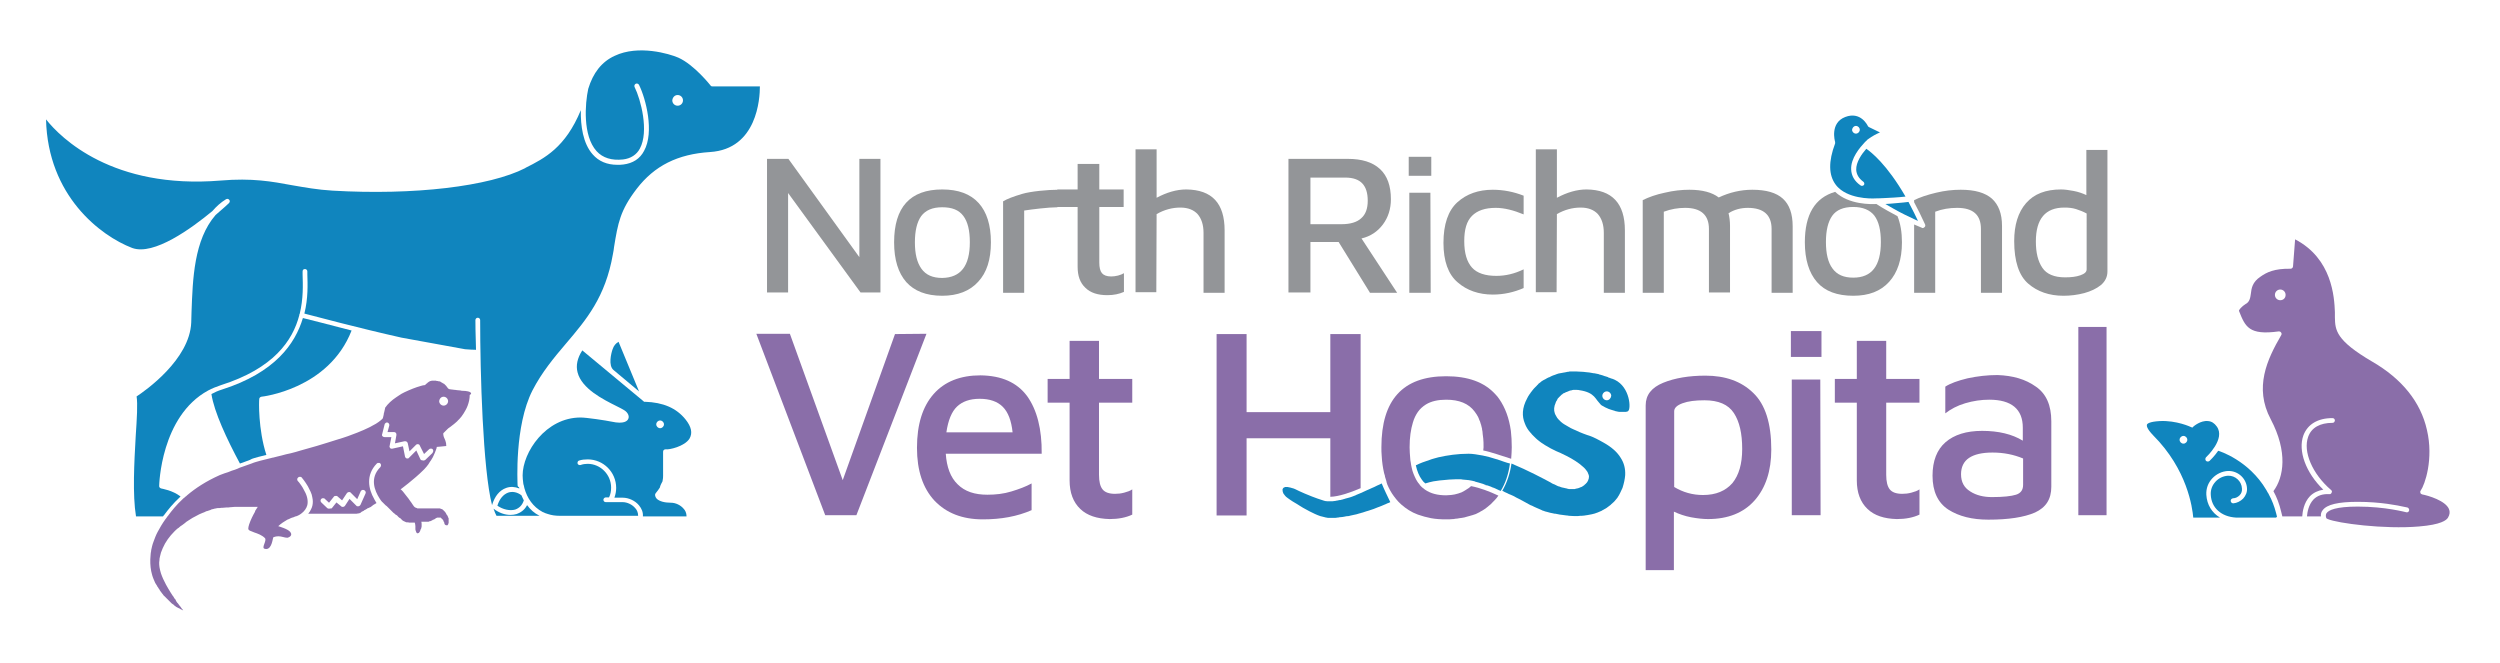 <?xml version="1.0" encoding="UTF-8"?>
<svg xmlns="http://www.w3.org/2000/svg" xmlns:xlink="http://www.w3.org/1999/xlink" id="Layer_1" x="0px" y="0px" viewBox="0 0 841.9 223.2" style="enable-background:new 0 0 841.9 223.2;" xml:space="preserve"> <style type="text/css"> .st0{fill:#8A6EA9;} .st1{fill:#1085BE;} .st2{fill:#939598;} .st3{fill:none;} </style> <path class="st0" d="M824.7,171.4c-1.2-2.8-6.9-4.5-9-4.9c-0.3-0.1-0.5-0.2-0.6-0.5c-0.1-0.3-0.1-0.5,0.1-0.8 c1.4-2,4.4-10.6,2.1-20.4c-2.1-9.4-8.4-17.2-18.4-23c-12.3-7.2-12.5-10.6-12.6-14.9c0-0.3,0-0.7,0-1l0-0.8c-0.2-5-0.9-18-13.4-24.5 l-0.7,9.1c0,0.4-0.4,0.8-0.8,0.8c-5.5-0.1-8.1,1.2-10.2,2.7c-2.7,1.8-3,3.9-3.2,5.7c-0.2,1.4-0.4,2.8-1.8,3.5 c-1.3,0.8-2.3,2-2.2,2.3c2.1,5.3,3.3,8.3,13.4,6.9c0.3,0,0.6,0.1,0.8,0.4c0.2,0.3,0.2,0.6,0,0.9c-4.7,8.1-9.2,17.6-3.5,28.3 c5.8,11,4.4,19.5,0.9,24.2c1.1,2,2,4.3,2.6,6.9l0.4,1.6h6.7c0.1-1.5,0.5-4.6,2.6-6.8c1.2-1.2,2.7-1.9,4.5-2.2 c-5.9-5.7-8.6-13.1-6.7-18.3c1.4-3.7,4.8-5.8,9.8-5.8c0.5,0,0.8,0.4,0.8,0.8c0,0.2-0.1,0.3-0.2,0.5c-0.1,0.2-0.4,0.3-0.6,0.3 c-4.2,0-7.1,1.6-8.2,4.7c-1.8,5,1.4,12.5,7.7,17.9c0.3,0.2,0.4,0.6,0.2,0.9c-0.1,0.3-0.4,0.6-0.8,0.5c-2.3-0.1-4,0.5-5.3,1.8 c-1.7,1.8-2.1,4.4-2.2,5.7h4.7c-0.1-0.8,0.1-1.5,0.6-2.1c1.4-1.9,5.2-2.8,11.8-2.8c7.6,0,13.5,1.2,15.7,1.7c0.6,0.1,0.9,0.2,1,0.2 c0.4,0.1,0.7,0.6,0.6,1c0,0.1-0.1,0.3-0.2,0.4c-0.2,0.2-0.5,0.3-0.8,0.2c-0.1,0-7-1.9-16.3-1.9c-7.4,0-9.8,1.2-10.5,2.2 c-0.2,0.3-0.4,0.8-0.1,1.7c0.1,0.1,0.3,0.2,0.5,0.3c3.2,1.4,19,3.5,30.7,2.5c7.4-0.6,9.3-2.1,9.8-3 C825,173.3,825.1,172.3,824.7,171.4z M767.9,101.1c-1,0-1.8-0.8-1.8-1.8c0-1,0.8-1.8,1.8-1.8c1,0,1.8,0.8,1.8,1.8 C769.7,100.4,768.9,101.1,767.9,101.1z"></path> <path class="st1" d="M766.8,174l-0.3-1.2c-0.6-2.3-1.4-4.4-2.4-6.2c-0.1-0.2-0.2-0.5-0.4-0.7c-0.2-0.3-0.3-0.6-0.5-0.9 c-5.9-10-15.8-13.1-16.2-13.2c-1.3,1.9-2.8,3.3-2.9,3.4c-0.3,0.3-0.9,0.3-1.2,0c-0.3-0.3-0.3-0.9,0-1.2c0.1-0.1,6.7-6.2,3.6-10.4 c-0.8-1.1-1.7-1.7-2.9-1.8c-2.5-0.3-4.9,1.8-4.9,1.8l-0.4,0.4l-0.5-0.2c0,0-4.8-2.3-10.5-2c-3.5,0.2-4.2,0.9-4.3,1.2 c-0.1,0.4-0.1,1.3,2.1,3.6c11.5,11.5,13.2,24.3,13.5,27.7h9c-2.7-1.6-4.4-4.3-4.6-7.7c-0.1-2.1,0.6-4,2-5.5c1.4-1.5,3.3-2.4,5.3-2.5 c0.1,0,0.1,0,0.2,0c3.3,0,6,2.6,6.2,5.8c0.1,1.3-0.4,2.5-1.3,3.5c-0.9,0.9-2.1,1.5-3.3,1.6c-0.5,0-0.8-0.3-0.9-0.8 c0-0.5,0.3-0.8,0.8-0.9c0.8,0,1.6-0.4,2.2-1c0.6-0.6,0.9-1.4,0.8-2.3c-0.1-2.4-2.2-4.4-4.7-4.3c-1.6,0.1-3.1,0.8-4.2,2 c-1.1,1.2-1.7,2.7-1.6,4.4c0.2,4.4,3.5,7.4,8.5,7.7c0,0,0,0,0,0h1.1h2.6h9.8L766.8,174z M735.3,149.4c-0.7,0-1.3-0.6-1.3-1.3 s0.6-1.3,1.3-1.3c0.7,0,1.3,0.6,1.3,1.3S736,149.4,735.3,149.4z"></path> <path class="st2" d="M296.5,53.5v45h-6.7l-24.4-33.5v33.5h-7.1v-45h7.2l23.9,33.1V53.5H296.5z"></path> <path class="st2" d="M305.2,95c-2.7-3.1-4.1-7.5-4.1-13.4c0-11.8,5.4-17.8,16.2-17.8c5.4,0,9.5,1.5,12.3,4.6c2.7,3,4.1,7.4,4.1,13.2 s-1.4,10.2-4.3,13.3c-2.8,3.1-6.9,4.7-12.1,4.7C311.9,99.6,307.9,98,305.2,95z M326.6,81.6c0-4-0.7-6.9-2.2-8.9 c-1.5-2-3.8-2.9-7.1-2.9c-3.3,0-5.6,1-7.1,3c-1.4,2-2.1,4.9-2.1,8.8c0,3.9,0.7,6.8,2.2,8.9c1.5,2.1,3.8,3.1,7,3.1 C323.5,93.5,326.6,89.6,326.6,81.6z"></path> <path class="st2" d="M337.8,67.8c1.3-0.8,3.4-1.6,6.4-2.5c3-0.9,8.9-1.4,11.9-1.4v5.9c-3,0-8.6,0.7-11.2,1.1v27.7h-7.1V67.8z"></path> <path class="st2" d="M365.5,96.9c-1.8-1.7-2.6-4-2.6-7.1V69.7h-9.6l2.8-5.9h6.8v-8.6h7.3v8.6h8.2v5.9h-8.2v18.7 c0,1.7,0.3,2.9,0.9,3.6c0.6,0.7,1.6,1.1,3.1,1.1c0.7,0,1.5-0.1,2.3-0.3c0.8-0.2,1.5-0.5,2-0.8v6.3c-1.6,0.7-3.4,1.1-5.6,1.1 C369.7,99.4,367.2,98.6,365.5,96.9z"></path> <path class="st2" d="M412.4,77.6v21h-7.1V78.4c0-2.7-0.7-4.8-2-6.3c-1.3-1.4-3.2-2.2-5.8-2.2c-2.7,0-5.4,0.7-8,2.2l-0.1,26.3h-7 V50.3h7.1v16.3c3.4-1.8,6.7-2.8,10-2.8C408.2,63.9,412.4,68.5,412.4,77.6z"></path> <path class="st2" d="M461.3,98.5l-10.5-17h-9.5v17h-7.4v-45h20c4.7,0,8.3,1.1,10.8,3.4c2.5,2.3,3.7,5.7,3.7,10.2 c0,3.2-0.9,6.1-2.7,8.5c-1.8,2.4-4.2,4-7.2,4.7l12,18.3H461.3z M441.3,75.5h10.5c3,0,5.2-0.7,6.6-2c1.5-1.3,2.2-3.3,2.2-5.9 c0-2.6-0.6-4.5-1.8-5.8c-1.2-1.3-3.1-2-5.8-2h-11.7V75.5z"></path> <path class="st2" d="M474.4,52.8h7.6v6.4h-7.6V52.8z M474.6,64.9h7.1l0.1,33.7h-7.2V64.9z"></path> <path class="st2" d="M490.9,95.1c-3.2-2.7-4.8-7.2-4.8-13.3c0-6.3,1.6-10.9,4.7-13.7c3.1-2.8,7.1-4.2,11.9-4.2c3.6,0,7.1,0.7,10.4,2 v6.3c-3.4-1.4-6.5-2.2-9.4-2.2c-3.6,0-6.2,0.9-8,2.7c-1.8,1.8-2.6,4.6-2.6,8.5c0,4.1,0.9,7,2.6,8.9c1.7,1.9,4.5,2.8,8.2,2.8 c3.1,0,6.1-0.7,9.2-2.2v6.3c-3.2,1.4-6.7,2.2-10.4,2.2C498,99.2,494,97.8,490.9,95.1z"></path> <path class="st2" d="M547.2,77.6v21h-7.1V78.4c0-2.7-0.7-4.8-2-6.3c-1.3-1.4-3.2-2.2-5.8-2.2c-2.7,0-5.4,0.7-8,2.2l-0.1,26.3h-7 V50.3h7.1v16.3c3.4-1.8,6.7-2.8,10-2.8C542.9,63.9,547.2,68.5,547.2,77.6z"></path> <path class="st2" d="M600.4,66.9c2.2,2,3.3,5.1,3.3,9.3v22.4h-7.1V77.1c0-4.7-2.7-7.1-8-7.1c-2.4,0-4.6,0.6-6.5,1.8 c0.3,1.2,0.5,2.7,0.5,4.3v22.4h-7.1V77.1c0-4.7-2.7-7.1-8-7.1c-2.4,0-4.8,0.4-7.2,1.3v27.3h-7.1V67.4c2-1,4.5-1.9,7.4-2.5 c2.9-0.7,5.7-1,8.3-1c4.4,0,7.7,0.9,9.9,2.6c3.6-1.7,7.4-2.6,11.3-2.6C594.8,63.9,598.2,64.9,600.4,66.9z"></path> <path class="st2" d="M709.7,50.5v40.9c0,1.8-0.7,3.3-2.2,4.6c-1.5,1.2-3.4,2.1-5.6,2.7c-2.3,0.6-4.6,0.9-7,0.9 c-4.8,0-8.8-1.4-11.9-4.1c-3.1-2.7-4.7-7.5-4.7-14.3c0-5.4,1.3-9.7,4-12.8c2.7-3.1,6.6-4.6,11.8-4.6c1.2,0,2.6,0.2,4.2,0.5 c1.6,0.3,3,0.8,4.3,1.4V50.5H709.7z M702.7,71.9c-1.1-0.6-2.3-1.1-3.6-1.5s-2.6-0.5-3.9-0.5c-6.4,0-9.6,3.8-9.6,11.4 c0,3.8,0.7,6.7,2.2,8.9c1.4,2.1,4,3.2,7.6,3.2c2.1,0,3.8-0.2,5.2-0.7c1.4-0.5,2.1-1.1,2.1-2V71.9z"></path> <path class="st0" d="M312,112.4l-23.6,61.1h-10.5l-23.2-61.1H266l17.8,49.3l17.6-49.2L312,112.4z"></path> <path class="st0" d="M345.9,133.4c3.3,4.6,5,11.1,4.9,19.4h-32.3c0.3,4.5,1.6,8,4,10.3c2.4,2.4,5.7,3.5,10,3.5 c2.8,0,5.5-0.3,8.1-1.1s4.8-1.6,6.8-2.7v9c-4.8,2.1-10.2,3.1-16.4,3.1c-6.9,0-12.3-2.1-16.3-6.3c-3.9-4.2-5.9-10.1-5.9-17.8 c0-7.9,1.9-13.9,5.6-18.1c3.7-4.2,9-6.3,15.8-6.3C337.3,126.5,342.5,128.8,345.9,133.4z M322.3,136.9c-1.8,1.7-3,4.6-3.6,8.7h22.3 c-0.4-3.9-1.5-6.8-3.3-8.6c-1.8-1.8-4.4-2.7-7.8-2.7C326.6,134.3,324.1,135.2,322.3,136.9z"></path> <path class="st0" d="M363.8,171.4c-2.4-2.3-3.6-5.5-3.6-9.6v-26.2h-7.4v-8h7.4v-12.8h9.9v12.8h11.2v8h-11.2v24.3 c0,2.3,0.4,3.9,1.2,4.9c0.8,1,2.2,1.5,4.2,1.5c1,0,2-0.1,3.1-0.4c1.1-0.3,2-0.6,2.7-1.1v8.5c-2.1,1-4.7,1.5-7.6,1.5 C369.4,174.7,366.1,173.6,363.8,171.4z"></path> <path class="st0" d="M603.1,111.5h10.3v8.7h-10.3V111.5z M603.4,127.8h9.6l0.1,45.7h-9.7V127.8z"></path> <path class="st0" d="M628.9,171.4c-2.4-2.3-3.6-5.5-3.6-9.6v-26.2h-7.4v-8h7.4v-12.8h9.9v12.8h11.2v8h-11.2v24.3 c0,2.3,0.4,3.9,1.2,4.9c0.8,1,2.2,1.5,4.2,1.5c1,0,2-0.1,3.1-0.4c1.1-0.3,2-0.6,2.7-1.1v8.5c-2.1,1-4.7,1.5-7.6,1.5 C634.5,174.7,631.2,173.6,628.9,171.4z"></path> <path class="st0" d="M685.6,130.2c3.5,2.4,5.2,6.3,5.2,11.7v22c0,4.2-1.8,7-5.5,8.7c-3.7,1.6-8.9,2.4-15.7,2.4 c-5.4,0-9.9-1.1-13.5-3.4c-3.5-2.3-5.3-6.1-5.3-11.4c0-5,1.5-8.8,4.4-11.3c2.9-2.5,7-3.8,12.3-3.8c5.5,0,10.1,1.1,13.7,3.3V144 c0-6.2-3.8-9.4-11.3-9.4c-2.7,0-5.4,0.4-8.1,1.2c-2.7,0.8-4.9,2-6.7,3.4v-9c1.7-1.1,4.2-2,7.5-2.8c3.3-0.7,6.6-1.1,10.1-1.1 C677.9,126.5,682.1,127.7,685.6,130.2z M678.9,166.6c1.6-0.5,2.4-1.6,2.4-3.3v-8.9c-3.1-1.3-6.5-2-10.3-2c-3.5,0-6.1,0.6-7.9,1.8 c-1.8,1.2-2.7,3.1-2.7,5.5c0,2.6,1,4.5,3.1,5.8c2,1.3,4.5,1.9,7.3,1.9C674.6,167.4,677.3,167.1,678.9,166.6z"></path> <path class="st0" d="M699.9,173.5v-63.4h9.5v63.4H699.9z"></path> <path class="st0" d="M590.4,132.3c4.1,3.9,6.1,10.3,6.1,19.1c0,7.2-1.9,12.9-5.6,17.1c-3.7,4.2-9,6.3-15.7,6.3 c-1.6,0-3.5-0.2-5.7-0.6c-2.1-0.4-4.1-1.1-5.8-1.9V192h-9.5v-55.5c0-3.5,2-6,5.9-7.6c3.9-1.6,8.7-2.4,14.2-2.4 C581,126.5,586.4,128.4,590.4,132.3z M583.4,162.7c2.2-2.7,3.3-6.5,3.3-11.5c0-5.2-0.9-9.2-2.8-12.1c-1.9-2.9-5.2-4.3-9.9-4.3 c-3.1,0-5.5,0.3-7.4,1c-1.9,0.7-2.8,1.6-2.8,2.7V164c3,1.8,6.2,2.7,9.7,2.7C577.9,166.7,581.1,165.3,583.4,162.7z"></path> <path class="st3" d="M435.9,164.4C435.9,164.4,435.9,164.4,435.9,164.4C435.9,164.4,435.9,164.4,435.9,164.4z"></path> <path class="st3" d="M435.6,164.3C435.6,164.3,435.6,164.3,435.6,164.3C435.6,164.3,435.6,164.3,435.6,164.3z"></path> <path class="st3" d="M433.5,163.7C433.5,163.7,433.4,163.7,433.5,163.7C433.5,163.7,433.5,163.7,433.5,163.7 C433.5,163.7,433.5,163.7,433.5,163.7z"></path> <path class="st3" d="M434.3,163.8C434.3,163.8,434.4,163.9,434.3,163.8C434.4,163.9,434.3,163.8,434.3,163.8z"></path> <path class="st3" d="M447.2,168.8c0.1,0,0.3,0,0.4,0C447.4,168.8,447.3,168.8,447.2,168.8z"></path> <path class="st3" d="M435.2,164.1C435.2,164.1,435.2,164.1,435.2,164.1C435.2,164.1,435.2,164.1,435.2,164.1z"></path> <path class="st3" d="M433.9,163.8C433.9,163.8,433.9,163.8,433.9,163.8C433.9,163.8,433.9,163.8,433.9,163.8z"></path> <path class="st3" d="M434.8,164C434.8,164,434.8,164,434.8,164C434.8,164,434.8,164,434.8,164z"></path> <path class="st3" d="M436.1,164.5C436.1,164.5,436.1,164.5,436.1,164.5C436.1,164.5,436.1,164.5,436.1,164.5z"></path> <path class="st3" d="M523.1,163.4c0.2,0.1,0.4,0.2,0.6,0.3C523.5,163.5,523.3,163.5,523.1,163.4z"></path> <path class="st3" d="M521.8,162.7c0.3,0.2,0.6,0.3,0.9,0.5C522.5,163.1,522.1,162.9,521.8,162.7z"></path> <path class="st3" d="M524.1,163.8c0.2,0.1,0.4,0.1,0.5,0.2C524.4,163.9,524.3,163.9,524.1,163.8z"></path> <path class="st3" d="M463.9,163.5c0.2-0.1,0.5-0.2,0.7-0.3C464.3,163.3,464.1,163.4,463.9,163.5z"></path> <path class="st3" d="M458.7,166c0.1-0.1,0.3-0.1,0.4-0.2C459,165.8,458.9,165.9,458.7,166z"></path> <path class="st3" d="M525,164.2c0.2,0.1,0.4,0.1,0.5,0.2C525.4,164.3,525.2,164.2,525,164.2z"></path> <path class="st3" d="M462.2,164.4c0.2-0.1,0.5-0.2,0.7-0.3C462.7,164.1,462.4,164.3,462.2,164.4z"></path> <path class="st3" d="M460.5,165.2c0.2-0.1,0.4-0.2,0.7-0.3C460.9,165,460.7,165.1,460.5,165.2z"></path> <path class="st3" d="M452.5,173.9c-0.4,0.1-0.8,0.1-1.1,0.1C451.8,174,452.1,173.9,452.5,173.9z"></path> <path class="st3" d="M433,163.8C433,163.8,433,163.8,433,163.8C433,163.8,433,163.8,433,163.8z"></path> <path class="st3" d="M464.6,170.4c-0.5,0.2-1,0.4-1.5,0.6C463.6,170.8,464.1,170.6,464.6,170.4z"></path> <path class="st3" d="M462.4,171.3c-0.4,0.1-0.8,0.3-1.2,0.4C461.6,171.6,462,171.4,462.4,171.3z"></path> <path class="st3" d="M507.2,166.3c-0.3-0.1-0.6-0.3-0.9-0.4C506.6,166,506.9,166.2,507.2,166.3z"></path> <path class="st3" d="M468.2,168.9c-0.4,0.2-0.8,0.4-1.2,0.5C467.4,169.2,467.8,169,468.2,168.9z"></path> <path class="st3" d="M466.5,169.6c-0.6,0.2-1.1,0.5-1.7,0.7C465.4,170.1,466,169.9,466.5,169.6z"></path> <path class="st3" d="M460.5,171.9c-0.4,0.1-0.8,0.3-1.2,0.4C459.7,172.2,460.1,172.1,460.5,171.9z"></path> <path class="st3" d="M436.6,169.2c-0.6-0.4-1.1-0.7-1.6-1C435.4,168.5,436,168.8,436.6,169.2z"></path> <path class="st3" d="M433.5,167c-0.2-0.2-0.4-0.5-0.6-0.7C433,166.6,433.3,166.8,433.5,167z"></path> <path class="st3" d="M450.8,174.1c-0.4,0-0.7,0.1-1.1,0.1C450,174.1,450.4,174.1,450.8,174.1z"></path> <path class="st3" d="M432.6,165.9c-0.2-0.4-0.4-0.8-0.3-1.2C432.2,165.1,432.4,165.5,432.6,165.9z"></path> <path class="st3" d="M441.3,171.9c-0.7-0.4-1.5-0.8-2.2-1.2C439.8,171.1,440.6,171.5,441.3,171.9z"></path> <path class="st3" d="M446,173.9c-0.4-0.1-0.8-0.2-1.2-0.3C445.2,173.7,445.6,173.8,446,173.9z"></path> <path class="st3" d="M448.9,174.2c0.1,0,0.2,0,0.2,0c-0.5,0-1,0-1.4,0C448.1,174.2,448.5,174.2,448.9,174.2z"></path> <path class="st3" d="M447.5,174.1c-0.4,0-0.8-0.1-1.1-0.2C446.7,174,447.1,174.1,447.5,174.1z"></path> <path class="st3" d="M518.3,129.1c0.1-0.1,0.3-0.2,0.4-0.3C518.6,128.9,518.5,129,518.3,129.1z"></path> <path class="st3" d="M526.9,125.4c0.2,0,0.3-0.1,0.5-0.1C527.3,125.4,527.1,125.4,526.9,125.4z"></path> <path class="st3" d="M525.8,125.7c0.2,0,0.3-0.1,0.5-0.1C526.1,125.6,526,125.6,525.8,125.7z"></path> <path class="st3" d="M528.1,125.3c0.2,0,0.3,0,0.5-0.1C528.4,125.3,528.2,125.3,528.1,125.3z"></path> <path class="st3" d="M524.7,125.9c0.2,0,0.3-0.1,0.5-0.1C525,125.8,524.8,125.9,524.7,125.9z"></path> <path class="st3" d="M529.3,125.2c0.1,0,0.3,0,0.4,0C529.5,125.2,529.4,125.2,529.3,125.2z"></path> <path class="st3" d="M523.5,126.3c0.2-0.1,0.3-0.1,0.5-0.2C523.9,126.2,523.7,126.2,523.5,126.3z"></path> <path class="st3" d="M521.4,127.2c0.2-0.1,0.3-0.2,0.5-0.2C521.7,127,521.5,127.1,521.4,127.2z"></path> <path class="st3" d="M522.4,126.7c0.2-0.1,0.3-0.1,0.5-0.2C522.8,126.6,522.6,126.6,522.4,126.7z"></path> <path class="st3" d="M520.3,127.7c0.2-0.1,0.3-0.2,0.5-0.3C520.7,127.6,520.5,127.7,520.3,127.7z"></path> <path class="st3" d="M494.7,161.9c-0.3-0.1-0.7-0.1-1-0.1C494,161.8,494.4,161.8,494.7,161.9z"></path> <path class="st3" d="M532.8,157.4c0.3,0.3,0.6,0.5,0.8,0.8C533.3,157.9,533.1,157.6,532.8,157.4z"></path> <path class="st3" d="M488,161.7c-0.7,0-1.4,0.1-2.1,0.2C486.5,161.7,487.3,161.7,488,161.7z"></path> <path class="st3" d="M529.2,165c-0.2,0-0.3,0-0.5,0C528.9,164.9,529.1,165,529.2,165z"></path> <path class="st3" d="M526,164.5c0.2,0,0.3,0.1,0.5,0.1C526.3,164.5,526.2,164.5,526,164.5z"></path> <path class="st3" d="M534.5,159.4c0.2,0.4,0.4,0.9,0.4,1.3C534.8,160.3,534.7,159.9,534.5,159.4z"></path> <path class="st3" d="M533.6,163.4c-0.1,0.1-0.2,0.1-0.2,0.2C533.5,163.5,533.5,163.4,533.6,163.4z"></path> <path class="st3" d="M492.6,161.6c-0.3,0-0.7,0-1-0.1C492,161.6,492.3,161.6,492.6,161.6z"></path> <path class="st3" d="M531.3,164.7c0.1,0,0.2-0.1,0.3-0.1C531.5,164.6,531.4,164.7,531.3,164.7z"></path> <path class="st3" d="M532.7,164.1c0.1-0.1,0.2-0.1,0.3-0.2C532.9,163.9,532.8,164,532.7,164.1z"></path> <path class="st3" d="M532,164.4c0.1,0,0.2-0.1,0.3-0.1C532.3,164.3,532.2,164.4,532,164.4z"></path> <path class="st3" d="M530.5,164.9c0.1,0,0.2,0,0.4-0.1C530.8,164.8,530.6,164.8,530.5,164.9z"></path> <path class="st3" d="M529.7,164.9c0.1,0,0.3,0,0.4,0C530,164.9,529.8,164.9,529.7,164.9z"></path> <path class="st3" d="M526.9,164.7c0.2,0,0.3,0.1,0.5,0.1C527.3,164.8,527.1,164.7,526.9,164.7z"></path> <path class="st3" d="M527.9,164.8c0.2,0,0.3,0,0.5,0.1C528.2,164.9,528,164.9,527.9,164.8z"></path> <path class="st3" d="M509.1,167.3c-0.3-0.1-0.6-0.3-0.9-0.4C508.6,167,508.9,167.2,509.1,167.3z"></path> <path class="st3" d="M515.7,131.9c0.1-0.1,0.2-0.3,0.3-0.4C515.9,131.6,515.8,131.8,515.7,131.9z"></path> <path class="st3" d="M517.4,130c0.1-0.1,0.3-0.3,0.4-0.4C517.7,129.7,517.5,129.8,517.4,130z"></path> <rect x="478.2" y="163.5" class="st3" width="0" height="0"></rect> <path class="st3" d="M519.3,128.4c0.2-0.1,0.3-0.2,0.5-0.3C519.6,128.2,519.5,128.3,519.3,128.4z"></path> <path class="st3" d="M516.5,130.9c0.1-0.1,0.3-0.3,0.4-0.4C516.8,130.6,516.6,130.8,516.5,130.9z"></path> <path class="st3" d="M514.9,133c0.1-0.1,0.2-0.2,0.3-0.4C515.1,132.8,515,132.9,514.9,133z"></path> <path class="st3" d="M534,162.9c0.1-0.1,0.1-0.1,0.2-0.2C534.1,162.8,534,162.9,534,162.9z"></path> <path class="st3" d="M534.2,159c-0.2-0.3-0.4-0.6-0.6-0.8C533.8,158.5,534,158.7,534.2,159z"></path> <path class="st3" d="M528.8,131.8c-0.1,0-0.2,0-0.3,0.1C528.6,131.9,528.7,131.9,528.8,131.8z"></path> <path class="st3" d="M484.8,161.9c-0.7,0.1-1.4,0.2-2.1,0.3C483.4,162.1,484.1,162,484.8,161.9z"></path> <path class="st3" d="M529.7,131.7c-0.1,0-0.2,0-0.4,0C529.4,131.7,529.6,131.7,529.7,131.7z"></path> <path class="st3" d="M541.1,138.2c-0.1,0-0.2-0.1-0.2-0.1C541,138.2,541,138.2,541.1,138.2z"></path> <path class="st3" d="M536.8,134.7c-0.2-0.2-0.4-0.5-0.6-0.7C536.5,134.2,536.7,134.4,536.8,134.7z"></path> <path class="st3" d="M528,132c-0.1,0-0.2,0-0.2,0.1C527.8,132.1,527.9,132.1,528,132z"></path> <path class="st3" d="M524.7,134.2c0.1-0.1,0.1-0.1,0.2-0.2C524.8,134.1,524.7,134.1,524.7,134.2z"></path> <path class="st3" d="M539.3,137.4c-0.1,0-0.1-0.1-0.2-0.1C539.2,137.3,539.2,137.3,539.3,137.4z"></path> <path class="st3" d="M540,137.8C540,137.8,540,137.8,540,137.8C540,137.8,540,137.8,540,137.8z"></path> <path class="st3" d="M545,166.4c0.2-0.5,0.5-1,0.7-1.5c0.5-1.6,0.8-3,0.9-4.3c-0.1,1.3-0.4,2.8-0.9,4.3 C545.5,165.4,545.3,165.9,545,166.4z"></path> <path class="st3" d="M495.8,162.1c0.3,0.1,0.5,0.1,0.8,0.2c0,0,0,0,0,0C496.3,162.2,496.1,162.2,495.8,162.1z"></path> <path class="st3" d="M524.4,134.4c-0.1,0.1-0.1,0.1-0.2,0.2C524.3,134.5,524.4,134.5,524.4,134.4z"></path> <path class="st3" d="M524.1,134.8c0,0.1-0.1,0.1-0.1,0.2C524,134.9,524.1,134.9,524.1,134.8z"></path> <path class="st3" d="M523.8,135.2c0,0.1-0.1,0.1-0.1,0.2C523.8,135.3,523.8,135.3,523.8,135.2z"></path> <path class="st3" d="M523.6,135.5c0,0-0.1,0.1-0.1,0.1C523.6,135.6,523.6,135.6,523.6,135.5z"></path> <path class="st3" d="M526.4,132.8c-0.1,0-0.1,0.1-0.2,0.1C526.2,132.8,526.3,132.8,526.4,132.8z"></path> <path class="st3" d="M527,132.4C527,132.4,527,132.4,527,132.4C527,132.4,527,132.4,527,132.4z"></path> <path class="st3" d="M511.1,168.3c-0.3-0.1-0.5-0.3-0.8-0.4C510.5,168,510.8,168.2,511.1,168.3z"></path> <path class="st3" d="M525.8,133.1c-0.1,0.1-0.1,0.1-0.2,0.2C525.7,133.3,525.7,133.2,525.8,133.1z"></path> <path class="st3" d="M547.7,139.1c0,0-0.1,0-0.1,0C547.6,139.1,547.6,139.1,547.7,139.1z"></path> <path class="st3" d="M541.4,127c0.1,0,0.1,0,0.1,0.1C541.5,127,541.5,127,541.4,127z"></path> <path class="st3" d="M539.9,126.5c0.1,0,0.1,0,0.2,0.1C540.1,126.5,540,126.5,539.9,126.5z"></path> <path class="st3" d="M542.7,127.5C542.7,127.5,542.8,127.5,542.7,127.5C542.8,127.5,542.7,127.5,542.7,127.5z"></path> <path class="st3" d="M538.3,126.1c0.1,0,0.2,0,0.2,0.1C538.4,126.1,538.4,126.1,538.3,126.1z"></path> <path class="st3" d="M532.7,125.2c0.1,0,0.1,0,0.2,0C532.8,125.2,532.8,125.2,532.7,125.2z"></path> <path class="st3" d="M536.5,125.7c0.1,0,0.2,0,0.2,0C536.7,125.7,536.6,125.7,536.5,125.7z"></path> <path class="st3" d="M523.4,135.8C523.4,135.8,523.4,135.9,523.4,135.8C523.4,135.9,523.4,135.8,523.4,135.8z"></path> <path class="st3" d="M542,138.6C542,138.6,542,138.6,542,138.6C542,138.6,542,138.6,542,138.6z"></path> <path class="st3" d="M534.6,125.4c0.1,0,0.1,0,0.2,0C534.8,125.4,534.7,125.4,534.6,125.4z"></path> <path class="st3" d="M544.2,139.1C544.2,139.1,544.2,139.1,544.2,139.1C544.2,139.1,544.2,139.1,544.2,139.1z"></path> <path class="st3" d="M537.9,136.1c0.2,0.2,0.4,0.5,0.6,0.7c0,0,0,0,0,0c0,0,0,0,0,0C538.3,136.6,538.1,136.4,537.9,136.1z"></path> <path class="st3" d="M543.3,138.9c-0.1,0-0.2,0-0.2-0.1C543.1,138.8,543.2,138.9,543.3,138.9z"></path> <path class="st3" d="M530.3,131.7c0.1,0,0.1,0,0.2,0C530.4,131.7,530.3,131.7,530.3,131.7z"></path> <path class="st3" d="M545.4,139.2c-0.1,0-0.1,0-0.2,0C545.2,139.2,545.3,139.2,545.4,139.2z"></path> <path class="st3" d="M546.8,139.2c-0.1,0-0.2,0-0.2,0C546.6,139.3,546.7,139.3,546.8,139.2z"></path> <path class="st3" d="M530.8,125.1C530.8,125.1,530.8,125.1,530.8,125.1c-0.1,0-0.1,0-0.2,0C530.7,125.1,530.7,125.1,530.8,125.1z"></path> <path class="st3" d="M546.2,139.3C546.2,139.3,546.2,139.3,546.2,139.3C546.2,139.3,546.2,139.3,546.2,139.3 C546.2,139.3,546.2,139.3,546.2,139.3z"></path> <path class="st3" d="M547.3,139.2c-0.1,0-0.1,0-0.2,0C547.2,139.2,547.2,139.2,547.3,139.2z"></path> <path class="st3" d="M525.3,133.6c-0.1,0.1-0.1,0.1-0.2,0.2C525.2,133.7,525.2,133.6,525.3,133.6z"></path> <path class="st3" d="M541.6,170.6c-0.4,0.3-0.8,0.6-1.2,0.9C540.8,171.2,541.2,170.9,541.6,170.6z"></path> <path class="st3" d="M533.5,173.9c-0.5,0.1-1,0.1-1.6,0.2C532.4,174,533,173.9,533.5,173.9z"></path> <path class="st3" d="M458.2,172.6c0.1,0,0.3-0.1,0.4-0.1C458.5,172.5,458.4,172.6,458.2,172.6L458.2,172.6z"></path> <path class="st3" d="M531.5,174.1c-0.5,0-1,0.1-1.5,0.1C530.5,174.1,531,174.1,531.5,174.1z"></path> <path class="st3" d="M529.7,174.1C529.7,174.1,529.8,174.1,529.7,174.1c-0.1,0-0.2,0-0.3,0C529.5,174.1,529.6,174.1,529.7,174.1z"></path> <path class="st3" d="M536.9,173.1c-0.4,0.1-0.9,0.3-1.3,0.4C536,173.3,536.4,173.2,536.9,173.1z"></path> <path class="st3" d="M540,171.7c-0.4,0.2-0.7,0.4-1.1,0.6C539.3,172.1,539.7,171.9,540,171.7z"></path> <path class="st3" d="M538.6,172.4c-0.5,0.2-0.9,0.4-1.4,0.6C537.6,172.8,538.1,172.6,538.6,172.4z"></path> <path class="st3" d="M535.2,173.5c-0.5,0.1-1.1,0.2-1.6,0.3C534.1,173.8,534.6,173.7,535.2,173.5z"></path> <path class="st3" d="M518.6,172.1c-0.3-0.1-0.6-0.2-0.9-0.4C518,171.8,518.3,171.9,518.6,172.1z"></path> <path class="st3" d="M517.1,171.4c-0.3-0.1-0.6-0.3-0.9-0.4C516.5,171.1,516.8,171.2,517.1,171.4z"></path> <path class="st3" d="M515.4,170.6c-0.3-0.1-0.6-0.3-0.9-0.4C514.8,170.3,515.1,170.4,515.4,170.6z"></path> <path class="st3" d="M453.1,173.8c0.4-0.1,0.9-0.2,1.3-0.2h0C454,173.6,453.6,173.7,453.1,173.8z"></path> <path class="st3" d="M520.4,172.7c-0.4-0.1-0.8-0.3-1.3-0.4C519.6,172.4,520,172.6,520.4,172.7z"></path> <path class="st3" d="M527.6,174c-0.2,0-0.5,0-0.7-0.1C527.1,174,527.3,174,527.6,174z"></path> <path class="st3" d="M523.2,173.4c-0.2,0-0.4-0.1-0.7-0.1C522.7,173.3,522.9,173.4,523.2,173.4z"></path> <path class="st3" d="M525.4,173.8c-0.3,0-0.5-0.1-0.8-0.1C524.9,173.7,525.1,173.8,525.4,173.8z"></path> <path class="st3" d="M523,139.7c0.1,0.4,0.3,0.7,0.5,1C523.2,140.4,523.1,140.1,523,139.7z"></path> <path class="st3" d="M523.4,140.8c0.2,0.3,0.4,0.7,0.7,1C523.9,141.4,523.6,141.1,523.4,140.8z"></path> <path class="st3" d="M525.1,142.6c0.3,0.3,0.7,0.6,1.1,0.8C525.8,143.2,525.4,142.9,525.1,142.6z"></path> <path class="st3" d="M513.6,169.6c-0.4-0.2-0.7-0.4-1.1-0.6C512.9,169.3,513.3,169.5,513.6,169.6z"></path> <path class="st3" d="M542.7,169.6c-0.3,0.3-0.6,0.6-0.9,0.8C542.1,170.2,542.4,169.9,542.7,169.6z"></path> <path class="st3" d="M523.3,136C523.3,136,523.3,136,523.3,136C523.3,136,523.3,136,523.3,136z"></path> <path class="st3" d="M527.4,144.2c0.6,0.4,1.3,0.7,1.9,1C528.6,144.9,528,144.5,527.4,144.2z"></path> <path class="st3" d="M544,168.1c-0.3,0.4-0.6,0.8-1,1.2C543.4,168.9,543.7,168.5,544,168.1z"></path> <path class="st3" d="M544.8,166.7c-0.2,0.4-0.5,0.8-0.7,1.2C544.4,167.6,544.6,167.2,544.8,166.7z"></path> <path class="st3" d="M530,145.5c0.4,0.2,0.9,0.4,1.3,0.6C530.9,145.9,530.4,145.7,530,145.5z"></path> <path class="st0" d="M498.9,162.9c-0.3-0.1-0.7-0.2-1-0.3C498.3,162.7,498.6,162.8,498.9,162.9z"></path> <path class="st0" d="M505.2,165.4c-0.3-0.1-0.6-0.3-0.9-0.4C504.5,165.1,504.9,165.2,505.2,165.4z"></path> <path class="st0" d="M501,163.7c-0.3-0.1-0.7-0.2-1-0.3C500.4,163.4,500.7,163.5,501,163.7z"></path> <path class="st0" d="M503.1,164.5c-0.3-0.1-0.6-0.3-1-0.4C502.5,164.2,502.8,164.3,503.1,164.5z"></path> <path class="st0" d="M496.6,162.3c0.1,0,0.2,0,0.2,0.1C496.7,162.3,496.7,162.3,496.6,162.3C496.6,162.3,496.6,162.3,496.6,162.3z"></path> <path class="st0" d="M449.8,168.7c0.2,0,0.4-0.1,0.6-0.1C450.2,168.7,450,168.7,449.8,168.7z"></path> <path class="st0" d="M451.3,168.4c0.2,0,0.4-0.1,0.7-0.1C451.8,168.4,451.5,168.4,451.3,168.4z"></path> <path class="st0" d="M454.7,167.5c0.2-0.1,0.4-0.1,0.6-0.2C455.1,167.4,454.9,167.4,454.7,167.5z"></path> <path class="st0" d="M456.6,166.8c0.1-0.1,0.3-0.1,0.4-0.2C456.9,166.7,456.7,166.8,456.6,166.8z"></path> <path class="st0" d="M452.9,168c0.2-0.1,0.4-0.1,0.7-0.2C453.4,167.9,453.2,168,452.9,168z"></path> <path class="st0" d="M458.2,164.4v-51.9h-10.2v26.3h-28.2v-26.3h-10.1v61.1h10.1v-26h28.2v19.7c0,0,0.1,0,0.1,0 C450.8,167.2,454.5,166,458.2,164.4z"></path> <path class="st0" d="M454.4,173.5L454.4,173.5C454.5,173.5,454.5,173.5,454.4,173.5C454.5,173.5,454.4,173.5,454.4,173.5z"></path> <path class="st0" d="M457.2,172.9c0.3-0.1,0.7-0.2,1-0.3v0C457.9,172.7,457.6,172.8,457.2,172.9z"></path> <path class="st0" d="M456.8,173c-0.6,0.2-1.2,0.3-1.8,0.4C455.5,173.3,456.1,173.2,456.8,173z"></path> <path class="st0" d="M449,168.8c-0.2,0-0.4,0-0.6,0C448.6,168.8,448.8,168.8,449,168.8z"></path> <g> <path class="st3" d="M541.1,131.9c-0.8,0-1.5,0.7-1.5,1.5c0,0.8,0.7,1.5,1.5,1.5c0.8,0,1.5-0.7,1.5-1.5 C542.5,132.5,541.9,131.9,541.1,131.9z"></path> <path class="st1" d="M543.8,127.9c-0.3-0.1-0.6-0.3-1-0.4c0,0-0.1,0-0.1,0c-0.3-0.1-0.7-0.3-1.1-0.4c0,0-0.1,0-0.1-0.1 c-0.4-0.1-0.8-0.3-1.3-0.4c-0.1,0-0.1,0-0.2-0.1c-0.4-0.1-0.9-0.3-1.4-0.4c-0.1,0-0.2,0-0.2-0.1c-0.5-0.1-1-0.2-1.5-0.3 c-0.1,0-0.2,0-0.2,0c-0.5-0.1-1.1-0.2-1.7-0.3c-0.1,0-0.1,0-0.2,0c-0.6-0.1-1.2-0.1-1.8-0.2c-0.1,0-0.1,0-0.2,0 c-0.6,0-1.3-0.1-1.9-0.1c-0.1,0-0.1,0-0.2,0c-0.3,0-0.6,0-0.9,0c-0.1,0-0.3,0-0.4,0c-0.2,0-0.5,0-0.7,0c-0.2,0-0.3,0-0.5,0.1 c-0.2,0-0.4,0-0.7,0.1c-0.2,0-0.3,0.1-0.5,0.1c-0.2,0-0.4,0.1-0.6,0.1c-0.2,0-0.3,0.1-0.5,0.1c-0.2,0-0.4,0.1-0.6,0.1 c-0.2,0-0.3,0.1-0.5,0.1c-0.2,0.1-0.4,0.1-0.6,0.2c-0.2,0.1-0.3,0.1-0.5,0.2c-0.2,0.1-0.4,0.1-0.6,0.2c-0.2,0.1-0.3,0.1-0.5,0.2 c-0.2,0.1-0.4,0.2-0.6,0.3c-0.2,0.1-0.3,0.2-0.5,0.2c-0.2,0.1-0.4,0.2-0.6,0.3c-0.2,0.1-0.3,0.2-0.5,0.3c-0.2,0.1-0.4,0.2-0.6,0.3 c-0.2,0.1-0.3,0.2-0.5,0.3c-0.2,0.1-0.4,0.3-0.5,0.4c-0.1,0.1-0.3,0.2-0.4,0.3c-0.2,0.1-0.4,0.3-0.5,0.5c-0.1,0.1-0.3,0.2-0.4,0.4 c-0.2,0.2-0.3,0.3-0.5,0.5c-0.1,0.1-0.3,0.3-0.4,0.4c-0.2,0.2-0.3,0.4-0.5,0.6c-0.1,0.1-0.2,0.3-0.3,0.4c-0.2,0.2-0.4,0.5-0.5,0.7 c-0.1,0.1-0.2,0.2-0.3,0.4c-0.3,0.4-0.5,0.8-0.7,1.2c-1.8,3.3-1.8,6.1-0.8,8.5c0.4,1.1,1,2.1,1.8,3c0.2,0.2,0.4,0.4,0.6,0.7 c0.4,0.4,0.8,0.8,1.2,1.2c0.4,0.4,0.8,0.7,1.3,1.1c0.4,0.3,0.9,0.7,1.3,0.9c0.4,0.3,0.9,0.6,1.3,0.8c0.4,0.2,0.8,0.5,1.2,0.7 c1.5,0.8,2.5,1.2,2.5,1.2s5.4,2.2,8.4,5c0.3,0.3,0.6,0.5,0.8,0.8s0.5,0.6,0.6,0.8c0.1,0.1,0.2,0.3,0.2,0.4c0.2,0.4,0.4,0.9,0.4,1.3 c0,0.4-0.1,0.9-0.3,1.3c-0.1,0.3-0.3,0.5-0.4,0.7c-0.1,0.1-0.1,0.1-0.2,0.2c-0.1,0.1-0.2,0.3-0.4,0.4c-0.1,0.1-0.2,0.1-0.2,0.2 c-0.1,0.1-0.2,0.2-0.4,0.3c-0.1,0.1-0.2,0.1-0.3,0.2c-0.1,0.1-0.2,0.2-0.4,0.2c-0.1,0.1-0.2,0.1-0.3,0.1c-0.1,0.1-0.3,0.1-0.4,0.2 c-0.1,0-0.2,0.1-0.3,0.1c-0.1,0-0.3,0.1-0.4,0.1c-0.1,0-0.2,0-0.4,0.1c-0.1,0-0.3,0-0.4,0.1c-0.1,0-0.3,0-0.4,0c-0.1,0-0.3,0-0.4,0 c0,0,0,0-0.1,0c-0.2,0-0.3,0-0.5,0c-0.1,0-0.3,0-0.4,0c-0.2,0-0.3,0-0.5-0.1c-0.1,0-0.3,0-0.4-0.1c-0.2,0-0.3-0.1-0.5-0.1 c-0.1,0-0.3-0.1-0.4-0.1c-0.2,0-0.3-0.1-0.5-0.1c-0.1,0-0.3-0.1-0.4-0.1c-0.2-0.1-0.4-0.1-0.5-0.2c-0.1,0-0.3-0.1-0.4-0.1 c-0.2-0.1-0.4-0.1-0.5-0.2c-0.1-0.1-0.3-0.1-0.4-0.2c-0.2-0.1-0.4-0.2-0.6-0.3c-0.1,0-0.2-0.1-0.3-0.1c-0.3-0.1-0.6-0.3-0.9-0.5 c-2.6-1.4-7.7-4.1-13.2-6.4c-0.5,3.5-1.6,6.6-3.1,9.2c0.3,0.1,0.5,0.2,0.8,0.4c0.3,0.1,0.6,0.3,0.9,0.4c0.4,0.2,0.7,0.4,1.1,0.5 c0.3,0.1,0.6,0.3,0.9,0.4c0.4,0.2,0.8,0.4,1.1,0.6c0.3,0.1,0.5,0.3,0.8,0.4c0.5,0.3,1,0.5,1.5,0.8c0.4,0.2,0.7,0.4,1.1,0.6 c0.3,0.2,0.6,0.3,0.9,0.5c0.3,0.2,0.6,0.3,0.9,0.4c0.3,0.1,0.5,0.3,0.8,0.4c0.3,0.1,0.6,0.3,0.9,0.4c0.2,0.1,0.5,0.2,0.7,0.3 c0.3,0.1,0.6,0.3,0.9,0.4c0.2,0.1,0.3,0.2,0.5,0.2c0.4,0.2,0.9,0.3,1.3,0.4c0,0,0,0,0,0c0.7,0.2,1.4,0.4,2.1,0.5 c0.2,0.1,0.4,0.1,0.7,0.1c0.5,0.1,1,0.2,1.5,0.3c0.3,0,0.5,0.1,0.8,0.1c0.5,0.1,1,0.1,1.5,0.2c0.2,0,0.5,0,0.7,0.1 c0.6,0,1.2,0.1,1.9,0.1c0.1,0,0.2,0,0.3,0c0.1,0,0.1,0,0.2,0c0.5,0,1,0,1.5-0.1c0.2,0,0.3,0,0.5,0c0.5,0,1-0.1,1.6-0.2 c0,0,0.1,0,0.1,0c0.5-0.1,1.1-0.2,1.6-0.3c0.1,0,0.3-0.1,0.4-0.1c0.4-0.1,0.9-0.2,1.3-0.4c0.1,0,0.2-0.1,0.3-0.1 c0.5-0.2,1-0.4,1.4-0.6c0.1-0.1,0.2-0.1,0.3-0.2c0.4-0.2,0.8-0.4,1.1-0.6c0.1-0.1,0.2-0.1,0.3-0.2c0.4-0.3,0.8-0.6,1.2-0.9 c0.1-0.1,0.2-0.1,0.2-0.2c0.3-0.3,0.6-0.5,0.9-0.8c0.1-0.1,0.2-0.2,0.3-0.3c0.3-0.4,0.7-0.8,1-1.2c0-0.1,0.1-0.1,0.1-0.2 c0.3-0.4,0.5-0.8,0.7-1.2c0.1-0.1,0.1-0.3,0.2-0.4c0.2-0.5,0.5-1,0.7-1.5c0.5-1.6,0.8-3,0.9-4.3c0.1-2.2-0.4-4.1-1.5-5.8 c-1.2-2-3.2-3.7-5.7-5.1c-0.8-0.5-1.7-0.9-2.6-1.4c-0.4-0.2-0.8-0.4-1.3-0.6c-0.2-0.1-0.3-0.1-0.5-0.2c-0.4-0.1-0.7-0.3-1.2-0.4 c-0.8-0.3-1.7-0.6-2.6-1c-0.4-0.2-0.9-0.4-1.3-0.6c-0.2-0.1-0.4-0.2-0.7-0.3c-0.7-0.3-1.3-0.6-1.9-1c-0.4-0.2-0.8-0.5-1.2-0.7 s-0.7-0.5-1.1-0.8c-0.3-0.3-0.6-0.6-0.9-0.9c-0.3-0.3-0.5-0.6-0.7-1c-0.2-0.3-0.4-0.7-0.5-1c-0.4-1.1-0.3-2.3,0.3-3.6 c0,0,0,0,0-0.1c0,0,0,0,0,0c0,0,0-0.1,0.1-0.1c0,0,0-0.1,0-0.1c0,0,0.1-0.1,0.1-0.2c0,0,0-0.1,0.1-0.1c0-0.1,0.1-0.1,0.1-0.2 c0,0,0.1-0.1,0.1-0.2c0-0.1,0.1-0.1,0.1-0.2c0-0.1,0.1-0.1,0.1-0.2c0.1-0.1,0.1-0.1,0.2-0.2c0.1-0.1,0.1-0.1,0.2-0.2 c0.1-0.1,0.1-0.2,0.2-0.2c0.1-0.1,0.1-0.1,0.2-0.2c0.1-0.1,0.2-0.2,0.2-0.2c0.1-0.1,0.1-0.1,0.2-0.2c0.1-0.1,0.2-0.2,0.3-0.2 c0.1-0.1,0.1-0.1,0.2-0.2c0.1-0.1,0.2-0.2,0.4-0.2c0.1,0,0.1-0.1,0.2-0.1c0.2-0.1,0.4-0.2,0.6-0.3c0,0,0,0,0.1,0 c0.2-0.1,0.5-0.2,0.7-0.3c0.1,0,0.2,0,0.2-0.1c0.2-0.1,0.3-0.1,0.5-0.1c0.1,0,0.2,0,0.3-0.1c0.2,0,0.3-0.1,0.5-0.1 c0.1,0,0.2,0,0.4,0c0.1,0,0.2,0,0.4,0c0.1,0,0.1,0,0.2,0c0.1,0,0.1,0,0.2,0c0.3,0,0.6,0,0.9,0.1c2.7,0.4,4,1.2,4.9,2.1 c0.2,0.2,0.4,0.5,0.6,0.7c0.4,0.5,0.7,1,1.1,1.4c0.2,0.2,0.4,0.5,0.6,0.7c0,0,0,0,0,0c0.2,0.2,0.4,0.3,0.6,0.4 c0.1,0,0.1,0.1,0.2,0.1c0.2,0.1,0.5,0.3,0.7,0.4c0,0,0,0,0,0c0.3,0.1,0.6,0.3,0.9,0.4c0.1,0,0.1,0.1,0.2,0.1 c0.3,0.1,0.6,0.2,0.9,0.3c0,0,0,0,0,0c0.3,0.1,0.6,0.2,1,0.3c0.1,0,0.2,0,0.2,0.1c0.3,0.1,0.6,0.1,0.9,0.2c0,0,0,0,0,0 c0.3,0.1,0.6,0.1,0.9,0.1c0.1,0,0.1,0,0.2,0c0.3,0,0.6,0,0.8,0c0,0,0,0,0,0c0.1,0,0.2,0,0.3,0c0.1,0,0.2,0,0.2,0c0.1,0,0.2,0,0.3,0 c0.1,0,0.1,0,0.2,0c0.1,0,0.2-0.1,0.3-0.1c0,0,0.1,0,0.1,0c0.1,0,0.2-0.1,0.3-0.2C549.3,137.8,549,130.4,543.8,127.9z M541.1,134.8 c-0.8,0-1.5-0.7-1.5-1.5c0-0.8,0.7-1.5,1.5-1.5c0.8,0,1.5,0.7,1.5,1.5C542.5,134.1,541.9,134.8,541.1,134.8z"></path> <path class="st1" d="M504.2,154.7c-0.1,0-0.3-0.1-0.4-0.1c-1.5-0.5-3-0.9-4.5-1.2c-1.7-0.3-3.3-0.6-4.7-0.6 c-3.7,0-7.1,0.5-10.2,1.2c-1,0.3-2,0.5-3,0.9c-1.6,0.5-3.2,1.1-4.6,1.8c0.4,1.9,1.1,3.6,2,4.8c0.3,0.5,0.7,0.9,1.2,1.3 c0.9-0.3,1.8-0.5,2.7-0.7c0.7-0.1,1.4-0.2,2.1-0.3c0.3,0,0.7-0.1,1.1-0.1c0.7-0.1,1.4-0.1,2.1-0.2c0.7,0,1.5-0.1,2.2-0.1 c0.2,0,0.5,0,0.7,0c0.2,0,0.5,0,0.7,0c0.3,0,0.7,0,1,0.1c0.4,0,0.7,0.1,1.1,0.1c0.3,0,0.7,0.1,1,0.1c0.4,0.1,0.7,0.1,1.1,0.2 c0.3,0.1,0.5,0.1,0.8,0.2c0.1,0,0.1,0,0.2,0.1c0.4,0.1,0.7,0.2,1.1,0.3c0.3,0.1,0.7,0.2,1,0.3c0.4,0.1,0.7,0.2,1.1,0.4 c0.3,0.1,0.7,0.2,1,0.3c0.4,0.1,0.7,0.3,1.1,0.4c0.3,0.1,0.6,0.3,1,0.4c0.4,0.2,0.7,0.3,1.1,0.5c0.3,0.1,0.6,0.3,0.9,0.4 c0.1,0.1,0.2,0.1,0.3,0.1c1.6-2.6,2.6-5.6,3.1-9.2C507.2,155.8,505.7,155.2,504.2,154.7z"></path> </g> <path class="st1" d="M465.3,162.8c-0.3,0.1-0.5,0.3-0.8,0.4c-0.2,0.1-0.5,0.2-0.7,0.3c-0.3,0.2-0.7,0.3-1,0.5 c-0.2,0.1-0.5,0.2-0.7,0.3c-0.4,0.2-0.7,0.3-1.1,0.5c-0.2,0.1-0.4,0.2-0.7,0.3c-0.4,0.2-0.9,0.4-1.3,0.6c-0.1,0.1-0.3,0.1-0.4,0.2 c-0.2,0.1-0.3,0.1-0.5,0.2c-0.4,0.2-0.8,0.3-1.2,0.5c-0.1,0.1-0.3,0.1-0.4,0.2c-0.4,0.2-0.9,0.3-1.3,0.5c-0.2,0.1-0.4,0.1-0.6,0.2 c-0.4,0.1-0.7,0.2-1.1,0.3c-0.2,0.1-0.4,0.1-0.7,0.2c-0.3,0.1-0.7,0.2-1,0.3c-0.2,0.1-0.4,0.1-0.7,0.1c-0.3,0.1-0.6,0.1-0.9,0.2 c-0.2,0-0.4,0.1-0.6,0.1c-0.3,0-0.6,0.1-0.8,0.1c-0.2,0-0.4,0-0.6,0c-0.1,0-0.2,0-0.3,0c0,0-0.1,0-0.1,0c-0.2,0-0.3,0-0.5,0 c-0.1,0-0.3,0-0.4,0c-0.4,0-0.8-0.1-1.1-0.2c-1.5-0.5-2.8-0.9-4-1.4c-3.6-1.4-5.9-2.6-5.9-2.6s0,0-0.1,0c0,0,0,0,0,0 c0,0-0.1-0.1-0.2-0.1c0,0,0,0,0,0c-0.1,0-0.2-0.1-0.3-0.1c0,0,0,0-0.1,0c-0.1,0-0.2-0.1-0.3-0.1c0,0,0,0,0,0c-0.1,0-0.2-0.1-0.3-0.1 c0,0-0.1,0-0.1,0c-0.1,0-0.3-0.1-0.4-0.1c0,0,0,0-0.1,0c-0.1,0-0.2-0.1-0.4-0.1c0,0-0.1,0-0.1,0c-0.1,0-0.3,0-0.4,0c0,0,0,0-0.1,0 c-0.2,0-0.3,0-0.4,0.1c0,0,0,0,0,0c-0.1,0-0.3,0.1-0.4,0.2c-0.1,0.1-0.2,0.2-0.2,0.3c-0.1,0.1-0.1,0.2-0.1,0.4 c0,0.4,0.1,0.8,0.3,1.2c0.1,0.1,0.2,0.3,0.3,0.4c0.2,0.3,0.4,0.5,0.6,0.7c0.2,0.2,0.8,0.6,1.5,1.1c0.5,0.3,1,0.7,1.6,1 c0.4,0.2,0.8,0.5,1.3,0.8c0.4,0.3,0.9,0.5,1.3,0.8c0.7,0.4,1.4,0.8,2.2,1.2c1.2,0.6,2.4,1.2,3.6,1.6c0.4,0.1,0.8,0.2,1.2,0.3 c0.1,0,0.2,0,0.3,0.1c0.4,0.1,0.7,0.1,1.1,0.2c0.1,0,0.1,0,0.2,0c0.5,0,0.9,0,1.4,0c0.2,0,0.4,0,0.5,0c0.4,0,0.7,0,1.1-0.1 c0.2,0,0.4,0,0.6-0.1c0.4,0,0.8-0.1,1.1-0.1c0.2,0,0.4-0.1,0.6-0.1c0.4-0.1,0.9-0.2,1.3-0.2c0,0,0.1,0,0.1,0c0.1,0,0.3,0,0.4-0.1 c0.6-0.1,1.2-0.3,1.8-0.4c0.2,0,0.3-0.1,0.5-0.1c0.3-0.1,0.7-0.2,1-0.3c0.1,0,0.3-0.1,0.4-0.1c0.2-0.1,0.4-0.1,0.7-0.2 c0.4-0.1,0.8-0.3,1.2-0.4c0.2-0.1,0.5-0.1,0.7-0.2c0.4-0.1,0.8-0.3,1.2-0.4c0.2-0.1,0.4-0.1,0.6-0.2c0.5-0.2,1-0.4,1.5-0.6 c0.1,0,0.2-0.1,0.3-0.1c0.6-0.2,1.2-0.5,1.7-0.7c0.2-0.1,0.3-0.1,0.5-0.2c0.4-0.2,0.8-0.4,1.2-0.5c0.1-0.1,0.2-0.1,0.4-0.2 C467.2,167,466.2,165,465.3,162.8z"></path> <path class="st3" d="M156.5,117.4l-21.4-3.9C143.2,115.3,151.1,116.8,156.5,117.4z"></path> <path class="st1" d="M160.1,107.8c0-0.5,0.4-0.8,0.8-0.8c0.5,0,0.8,0.4,0.8,0.8c0,17.7,0.9,50.3,4,62.3c0.9-3,2.5-5,4.8-5.8 c1.4-0.5,2.9-0.4,4.4,0.2c0-0.1-0.1-0.3-0.1-0.4c-0.3-0.1-0.5-0.4-0.5-0.7c0-0.8-1.1-19.9,5-31.9c3.2-6.2,7.3-11.1,11.3-15.8 c6.9-8.1,13.3-15.7,15.8-30.1c0.2-0.9,0.3-1.7,0.4-2.5c1.3-7.9,2-12.2,7.6-19.5c6-7.8,13.8-11.7,24.7-12.4 c15.9-1,16.8-18.1,16.8-22.1h-16c-0.3,0-0.5-0.1-0.6-0.3c-0.1-0.1-5.5-7-10.9-9.4c-3-1.3-13.4-4.4-21.4-0.6c-4.4,2-7.3,5.8-8.9,11.1 c-1.1,5-1.9,15.8,2.8,21c2.1,2.3,5.1,3.2,8.9,2.8c2.6-0.3,4.6-1.6,5.7-3.7c3.1-5.8,0.3-16.5-1.8-20.7c-0.2-0.4,0-0.9,0.4-1.1 c0.4-0.2,0.9,0,1.1,0.4c2.3,4.6,5.2,15.9,1.7,22.2c-1.4,2.7-3.8,4.2-7,4.6c-0.7,0.1-1.3,0.1-2,0.1c-3.5,0-6.3-1.2-8.3-3.5 c-3.3-3.7-4.1-9.7-4-14.9c-5.2,12.6-12.2,16.2-18.6,19.4l-0.1,0.1c-12.1,6.2-37.5,9.2-64.9,7.6c-5.1-0.3-9.4-1.1-13.5-1.8 c-7-1.3-13.6-2.5-24.2-1.6c-36.4,3-53.9-14.4-58.8-20.6c0.6,25.7,18.3,39.2,29,43.3c7.3,2.7,20.1-6.7,27-12.4c1.3-1.5,2.8-2.9,4.6-4 c0.4-0.2,0.8-0.2,1.1,0.2c0.3,0.3,0.2,0.8-0.1,1.1c-0.2,0.2-1.9,1.8-4.5,4c-7.3,8.4-7.7,21.6-8.1,32.6c0,1.2-0.1,2.5-0.1,3.6 c-0.5,12.5-15.5,23-18.4,24.9c0.4,2.5,0.1,7.4-0.3,13.4c-0.5,8.8-1.1,19.7,0.1,27h9.1c0.1-0.2,0.2-0.3,0.4-0.5l0.3-0.4 c0.9-1.2,2.5-3.3,5.2-5.8c-2.7-2.1-6.2-2.6-6.5-2.7c-0.4-0.1-0.7-0.4-0.7-0.8c0-0.3,0.5-23.5,16.5-32.2c0,0,0,0,0,0 c1.3-0.7,2.8-1.3,4.3-1.8c17.7-5.6,24.2-15,26.4-23.6c0-0.1,0-0.1,0-0.2c0-0.1,0-0.1,0.1-0.1c1.3-5.2,1.1-10,1-13.4l0-1 c0-0.5,0.3-0.8,0.8-0.8c0.4,0,0.8,0.3,0.8,0.8l0,1c0.1,3.2,0.3,8-1,13.2c3.5,0.9,18.4,4.9,32.7,8.1l21.4,3.9 c1.4,0.1,2.6,0.2,3.7,0.2C160.1,112.1,160.1,108.4,160.1,107.8z M228.2,32c1,0,1.8,0.8,1.8,1.8c0,1-0.8,1.8-1.8,1.8 c-1,0-1.8-0.8-1.8-1.8C226.5,32.8,227.2,32,228.2,32z"></path> <path class="st1" d="M85.5,154.3c0.6-0.2,2.1-0.6,4.2-1.1c-2.8-8.7-2.5-18.2-2.4-18.8c0-0.4,0.3-0.7,0.7-0.8 c0.2,0,22.7-2.5,30.4-22.3c-7.8-2-14.2-3.7-16.4-4.2c-2.6,8.7-9.4,18.4-27.3,24.1c-1.3,0.4-2.4,0.9-3.5,1.5c0.9,6,5.2,15.2,9.6,23.4 c1.1-0.4,2.3-0.8,3.3-1.2C84.6,154.6,85.1,154.4,85.5,154.3z"></path> <path class="st1" d="M177.5,170.1c-0.9,1.8-2.4,2.6-3.5,3c-0.7,0.2-1.4,0.3-2.1,0.3c-1.9,0-3.9-0.7-5.7-2.1c0.3,1,0.7,1.8,1,2.4 h14.5C179.9,172.8,178.6,171.6,177.5,170.1z"></path> <path class="st3" d="M223.2,161.9c-0.3,0.5-0.7,1.2-0.9,2.1C222.7,163.2,223,162.5,223.2,161.9z"></path> <path class="st1" d="M171.1,165.9c-1.6,0.6-2.9,2.1-3.6,4.4c1.9,1.3,4.2,1.8,6,1.3c1.4-0.5,2.4-1.5,2.9-3.1 c-0.3-0.5-0.5-1.1-0.8-1.7C174.2,165.7,172.5,165.4,171.1,165.9z"></path> <path class="st1" d="M230.9,141.3c-3.1-3.9-7.6-5.8-13.7-6c0,0,0,0,0,0c0,0,0,0,0,0c0,0,0,0,0,0c0,0,0,0,0,0c-0.1,0-0.1,0-0.2,0 c0,0-0.1,0-0.1,0c-0.1,0-0.1-0.1-0.1-0.1c0,0,0,0,0,0L196.1,118c-1.7,2.6-2.2,5.1-1.6,7.4c1.4,5.5,8.6,9.1,13,11.3 c1.2,0.6,2.2,1.1,2.8,1.5c1.1,0.7,1.7,1.9,1.3,2.8c-0.3,0.8-1.5,1.9-5.6,1c-1.9-0.4-8.4-1.4-10.5-1.4c-11.7,0-19.5,11.7-19.5,19.5 c0,0.8,0.1,1.7,0.2,2.5c0,0.3,0.1,0.6,0.2,0.9c0.1,0.3,0.1,0.6,0.2,0.9c0.9,3.3,2.9,6.3,6.1,8c0.3,0.1,0.6,0.3,0.9,0.4 c0.3,0.1,0.6,0.2,0.9,0.3c1.2,0.4,2.5,0.6,3.9,0.6h26.5c0-1.2-0.5-2.1-1-2.6c-1-1.2-2.7-2-4.2-2h-4.1c0,0,0,0,0,0c0,0,0,0,0,0H204 c-0.5,0-0.8-0.4-0.8-0.8s0.4-0.8,0.8-0.8h1.1c0.5-1,0.7-2.1,0.7-3.3c0-4.4-3.6-8-7.9-8c-0.8,0-1.6,0.1-2.4,0.4 c-0.4,0.1-0.9-0.1-1-0.5c-0.1-0.4,0.1-0.9,0.5-1c0.9-0.3,1.9-0.4,2.9-0.4c5.3,0,9.6,4.3,9.6,9.6c0,1.1-0.2,2.2-0.6,3.3h2.8 c2,0,4.2,1,5.5,2.6c0.9,1.1,1.4,2.3,1.3,3.7h14.7c0-1.2-0.5-2.1-1-2.6c-1-1.2-2.7-2-4.2-2c0,0,0,0,0,0c-2.3,0-3.9-0.5-4.8-1.3 c-0.6-0.6-0.6-1.3-0.6-1.4c0-0.2,0.1-0.3,0.2-0.5c0.6-0.7,1-1.3,1.4-1.9c0.2-0.9,0.6-1.5,0.9-2.1c0.2-0.9,0.2-1.5,0.2-1.9v-8.1 c0-0.2,0.1-0.5,0.3-0.6c0.2-0.2,0.5-0.2,0.7-0.2c0.9,0.2,6.2-0.9,7.9-3.6C233.3,145.8,232.8,143.7,230.9,141.3z M222.3,144.2 c-0.7,0-1.3-0.6-1.3-1.3c0-0.7,0.6-1.3,1.3-1.3c0.7,0,1.3,0.6,1.3,1.3C223.6,143.6,223,144.2,222.3,144.2z"></path> <path class="st1" d="M206.6,124.6l8.6,7.2l-6.9-16.7c-0.9,0.5-1.6,1.3-2,2.5C205.8,119,204.8,123.1,206.6,124.6 C206.6,124.6,206.6,124.6,206.6,124.6z"></path> <path class="st0" d="M111.2,174C111.2,174,111.2,174,111.2,174C111.2,174,111.2,174,111.2,174C111.2,174,111.2,174,111.2,174z"></path> <path class="st0" d="M158.5,132.2c-0.2-0.2-0.5-0.3-0.9-0.4c-0.5-0.1-1.1-0.2-1.9-0.2c-0.2,0-0.4,0-0.6-0.1c-0.3,0-0.7-0.1-1.1-0.1 c-0.2,0-0.5-0.1-0.7-0.1c0,0,0,0-0.1,0c-0.3,0-0.6-0.1-0.8-0.1c-0.3,0-0.6-0.1-0.8-0.1c0,0,0,0,0,0c0,0,0,0-0.1,0 c-0.3-0.1-0.4-0.1-0.6-0.3c-0.1-0.1-0.2-0.2-0.3-0.4c-0.1-0.1-0.2-0.2-0.3-0.4c0,0,0,0,0,0c0,0-0.1-0.1-0.1-0.1 c-0.1-0.1-0.2-0.2-0.3-0.3c0,0,0,0-0.1-0.1c0,0-0.1-0.1-0.1-0.1c-0.1-0.1-0.1-0.1-0.2-0.2c0,0,0,0-0.1,0c-0.1,0-0.1-0.1-0.2-0.1 c-0.1-0.1-0.2-0.1-0.3-0.2c0,0,0,0,0,0c-0.1,0-0.1-0.1-0.2-0.1c-0.1-0.1-0.2-0.1-0.3-0.2c0,0-0.1,0-0.1-0.1c0,0-0.1,0-0.1,0 c0,0,0,0,0,0c-0.1,0-0.2-0.1-0.3-0.1c0,0,0,0-0.1,0c0,0-0.1,0-0.1,0c0,0,0,0-0.1,0c-0.1,0-0.2-0.1-0.2-0.1c0,0-0.1,0-0.1,0 c0,0-0.1,0-0.1,0c0,0-0.1,0-0.1,0c-0.1,0-0.2,0-0.2-0.1c0,0-0.1,0-0.1,0c0,0-0.1,0-0.1,0c0,0,0,0,0,0c-0.1,0-0.2,0-0.3,0 c0,0-0.1,0-0.1,0c0,0-0.1,0-0.1,0c-0.1,0-0.1,0-0.2,0c0,0-0.1,0-0.1,0c0,0,0,0,0,0c-0.1,0-0.1,0-0.2,0c-0.1,0-0.2,0-0.2,0 c0,0,0,0-0.1,0c0,0,0,0,0,0c-0.1,0-0.2,0.1-0.3,0.1c0,0-0.1,0-0.1,0c-0.1,0-0.1,0-0.2,0.1c0,0,0,0,0,0c-0.1,0-0.2,0.1-0.3,0.1 c0,0,0,0,0,0c0,0-0.1,0-0.1,0.1c-0.1,0.1-0.2,0.1-0.3,0.2c0,0-0.1,0-0.1,0.1c0,0-0.1,0-0.1,0.1c-0.1,0.1-0.2,0.2-0.3,0.2 c0,0,0,0,0,0c0,0-0.1,0.1-0.1,0.1c-0.1,0.1-0.1,0.1-0.2,0.2c-0.1,0.1-0.2,0.2-0.2,0.2c-0.1,0-0.1,0-0.2,0c-0.2,0-0.4,0.1-0.6,0.1 c-0.2,0.1-0.5,0.1-0.7,0.2c-1.5,0.4-3.5,1.2-5.4,2.1c-0.7,0.3-1.3,0.7-1.9,1.1c-0.3,0.2-0.6,0.4-0.9,0.6c-1.5,1-2.8,2.2-3.7,3.5 c0,0-0.1,0.7-0.3,1.4c0,0.1,0,0.2-0.1,0.3c0,0.2-0.1,0.4-0.1,0.7c-0.1,0.6-0.3,1.1-0.3,1.2c-0.4,0.4-0.8,0.8-1.4,1.2 c-0.3,0.2-0.6,0.4-0.9,0.6c-0.7,0.4-1.4,0.8-2.2,1.2c-1.2,0.6-2.6,1.2-4.1,1.8c-2,0.8-4.2,1.6-6.6,2.3c-1.2,0.4-2.3,0.7-3.5,1.1 c-1.2,0.4-2.4,0.7-3.6,1.1c-1.8,0.5-3.6,1-5.3,1.5c-0.6,0.2-1.1,0.3-1.7,0.5c-1.1,0.3-2.2,0.6-3.3,0.8c-0.5,0.1-1,0.3-1.5,0.4 c-1,0.2-1.9,0.5-2.8,0.7c0,0-0.1,0-0.1,0c-0.3,0.1-0.5,0.1-0.8,0.2c-0.3,0.1-0.5,0.1-0.8,0.2c-2.1,0.5-3.6,0.9-4.2,1.1 c-0.4,0.1-0.9,0.3-1.4,0.5c-0.9,0.3-2,0.7-3.1,1.1c-0.4,0.1-0.8,0.3-1.1,0.4c-0.1,0.1-0.3,0.1-0.4,0.2c-0.7,0.3-1.3,0.5-2,0.7 c-0.9,0.4-1.8,0.7-2.5,0.9c-0.9,0.3-1.5,0.6-1.6,0.6c-4.7,2.1-8.3,4.5-11,6.8c-0.2,0.2-0.4,0.4-0.6,0.5c-0.2,0.2-0.4,0.4-0.6,0.5 c-2.5,2.3-4.1,4.4-5,5.6c-0.1,0.2-0.3,0.4-0.4,0.5c-0.1,0.1-0.1,0.2-0.2,0.3c-0.2,0.3-0.4,0.5-0.6,0.8c-1,1.4-1.8,2.8-2.5,4.1 c-0.6,1.1-1,2.2-1.4,3.3c-0.4,1-0.6,2-0.8,2.9c0,0.1,0,0.1,0,0.2c-0.1,0.5-0.2,1-0.2,1.5c-0.2,1.9-0.1,3.7,0.2,5.3 c0.1,0.6,0.3,1.1,0.4,1.6c0.1,0.4,0.3,0.8,0.4,1.1c0.2,0.5,0.4,0.9,0.6,1.4c0,0,0,0.1,0.1,0.1c0.2,0.3,0.3,0.6,0.5,0.8 c0,0,0,0,0,0.1c0.1,0.1,0.2,0.3,0.3,0.4c0.1,0.2,0.2,0.3,0.3,0.5c0,0,0,0,0,0c0.1,0.1,0.2,0.3,0.3,0.4c0,0,0,0,0,0.1 c0.1,0.1,0.2,0.3,0.3,0.4c0,0,0,0,0,0c0.1,0.1,0.2,0.3,0.3,0.4c0,0,0,0,0,0c0.1,0.1,0.2,0.3,0.3,0.4c0,0,0,0,0,0 c0.1,0.1,0.2,0.2,0.3,0.4c0,0,0,0,0,0c0.1,0.1,0.2,0.3,0.4,0.4c0,0,0,0,0,0c0.1,0.1,0.2,0.2,0.3,0.3c0,0,0,0,0,0 c0.1,0.1,0.2,0.2,0.3,0.3c0,0,0,0.1,0.1,0.1c0.1,0.1,0.2,0.2,0.3,0.3c0,0,0,0,0,0c0.1,0.1,0.2,0.2,0.2,0.2c0,0,0.1,0.1,0.1,0.1 c0.1,0.1,0.2,0.2,0.3,0.3c0,0,0,0,0.1,0.1c0,0,0.1,0.1,0.1,0.1c0.1,0.1,0.1,0.1,0.2,0.2c0.1,0.1,0.2,0.2,0.3,0.3 c0,0,0.1,0.1,0.1,0.1c0,0,0,0,0,0c0.1,0.1,0.2,0.2,0.3,0.2c0.1,0.1,0.2,0.2,0.3,0.2c0,0,0,0,0,0c0.1,0.1,0.1,0.1,0.2,0.2 c0.1,0.1,0.1,0.1,0.2,0.2c0.1,0,0.1,0.1,0.2,0.1c0,0,0.1,0.1,0.1,0.1c0.1,0.1,0.2,0.2,0.3,0.2c0,0,0,0,0,0c0,0,0,0,0,0 c0.1,0.1,0.2,0.1,0.3,0.2c0,0,0,0,0.1,0c0.1,0.1,0.2,0.1,0.3,0.2c0,0,0,0,0,0c0,0,0,0,0.1,0c0.1,0,0.1,0.1,0.2,0.1 c0.1,0.1,0.2,0.1,0.3,0.2c0.1,0,0.1,0.1,0.2,0.1c0,0,0,0,0,0c0.1,0,0.1,0.1,0.2,0.1c0.1,0,0.1,0,0.2,0.1c0.1,0,0.1,0.1,0.2,0.1 c0,0,0.1,0,0.1,0c0,0,0,0,0,0c0,0,0.1,0,0.1,0c0,0,0,0-0.1-0.1c-0.1-0.1-0.3-0.3-0.5-0.6c-0.1-0.2-0.3-0.4-0.5-0.7 c0,0,0-0.1-0.1-0.1c0,0-0.1-0.1-0.1-0.1c-0.1-0.1-0.1-0.2-0.2-0.3c-0.1-0.1-0.2-0.3-0.3-0.4c0,0,0-0.1-0.1-0.1 c-0.1-0.1-0.2-0.2-0.3-0.4c-0.1-0.1-0.2-0.3-0.3-0.5c0,0,0,0,0-0.1c-0.1-0.1-0.1-0.2-0.2-0.3c-0.1-0.1-0.1-0.1-0.2-0.2 c-0.1-0.1-0.2-0.3-0.3-0.5c-0.1-0.1-0.1-0.2-0.2-0.3c0,0,0-0.1-0.1-0.1c-0.5-0.7-1-1.6-1.5-2.4c-0.3-0.5-0.5-0.9-0.8-1.4 c-0.7-1.3-1.3-2.6-1.7-3.8c-0.2-0.7-0.4-1.4-0.5-2.1c-0.1-0.6-0.1-1.1-0.1-1.6v0c0-0.3,0.1-0.6,0.1-0.8c0-0.3,0-0.6,0.1-0.8 c0,0,0,0,0,0c0,0,0-0.1,0-0.1c0-0.1,0.1-0.3,0.1-0.4c0,0,0,0,0,0c0.1-0.4,0.2-0.8,0.3-1.2c0.2-0.5,0.4-1,0.6-1.5 c0.9-2.1,2.3-4,3.9-5.6c0.4-0.4,0.8-0.8,1.2-1.1c0.1,0,0.1-0.1,0.2-0.1c0.4-0.4,0.8-0.7,1.3-1c0.5-0.4,1-0.7,1.4-1.1 c0.5-0.3,0.9-0.6,1.4-0.9c0.5-0.3,0.9-0.6,1.4-0.8c0,0,0,0,0,0c0.5-0.3,1-0.5,1.5-0.8c0.5-0.2,0.9-0.4,1.4-0.6c0,0,0,0,0,0 c0,0,0,0,0.1,0c0.2-0.1,0.4-0.2,0.6-0.3c0.2-0.1,0.4-0.2,0.6-0.2c0.3-0.1,0.6-0.2,0.9-0.3c0.1,0,0.3-0.1,0.4-0.2 c0.2-0.1,0.5-0.1,0.8-0.2c0.1,0,0.2-0.1,0.3-0.1c0,0,0.1,0,0.1,0c0.3-0.1,0.6-0.1,1-0.2c0.1,0,0.1,0,0.2,0c0,0,0.1,0,0.1,0 c0.1,0,0.2,0,0.3,0c0.3,0,0.5-0.1,0.8-0.1c0,0,0.1,0,0.1,0c0,0,0.1,0,0.1,0c0.1,0,0.1,0,0.2,0c0.4,0,0.7-0.1,1.1-0.1 c0,0,0.1,0,0.1,0c0,0,0.1,0,0.1,0c0.4,0,0.8,0,1.2-0.1c0.1,0,0.2,0,0.2,0c0.4,0,0.8-0.1,1.2-0.1c0,0,0.1,0,0.1,0c0,0,0.1,0,0.1,0 c0.4,0,0.8,0,1.2,0c0,0,0.1,0,0.1,0c0,0,0.1,0,0.1,0c0,0,0.1,0,0.1,0c0.2,0,0.5,0,0.7,0c0.1,0,0.3,0,0.4,0c0,0,0,0,0.1,0 c0,0,0.1,0,0.1,0c0,0,0.1,0,0.1,0c0.1,0,0.2,0,0.2,0c0.2,0,0.4,0,0.5,0c0.1,0,0.1,0,0.2,0c0.2,0,0.3,0,0.4,0c0.1,0,0.3,0,0.4,0 c0,0,0,0,0,0c0,0,0,0,0.1,0c0.2,0,0.4,0,0.5,0c0,0,0,0,0,0c0.2,0,0.3,0,0.4,0c0.1,0,0.2,0,0.3,0c0.1,0,0.1,0,0.2,0c0,0,0,0,0.1,0 c0,0,0,0,0,0c0.2,0,0.4,0,0.5,0c0,0,0.1,0,0.1,0c0.1,0,0.3,0,0.4,0c0,0,0,0,0.1,0c0.1,0,0.2,0,0.2,0c0,0,0,0,0,0c0,0,0.1,0,0.1,0 s-0.4,0.6-0.9,1.4c0,0,0,0,0,0c0,0,0,0,0,0.1c0,0,0,0,0,0.1c0,0,0,0,0,0c-0.7,1.2-1.5,2.8-2,4.3c-0.2,0.6-0.3,1.1-0.3,1.6 c0.1,0.2,0.3,0.3,0.5,0.5c0.4,0.2,0.9,0.3,1.5,0.6c1.2,0.4,2.6,0.9,3.6,1.9c0.8,0.8-1.3,3.3-0.1,3.6c0.2,0,0.3,0.1,0.5,0.1 c2.1,0,2.2-3.9,2.5-4c0.6-0.2,1.1-0.3,1.6-0.3c1.2,0,2.1,0.5,3.1,0.5c0,0,2.1-0.5,0.9-2c-0.8-1-4-1.9-4-1.9s1-1,2.6-1.9 c0.3-0.2,0.6-0.4,1-0.5c0.1,0,0.1-0.1,0.2-0.1c0.1,0,0.2-0.1,0.2-0.1c0,0,0,0,0,0c0.4-0.2,0.7-0.3,1.1-0.4c0.1,0,0.1,0,0.2-0.1 c0.1,0,0.2-0.1,0.3-0.1c0.2-0.1,0.5-0.2,0.7-0.2c0.1-0.1,0.2-0.1,0.4-0.2c0.3-0.1,0.5-0.3,0.7-0.4c0.1-0.1,0.2-0.1,0.3-0.2 c1.1-0.8,1.8-1.8,2.1-2.9c0.4-1.8-0.3-3.7-1.2-5.2c-0.3-0.6-0.6-1.1-0.9-1.5c-0.5-0.8-1-1.3-1.1-1.4c0,0,0,0,0,0 c-0.3-0.3-0.3-0.9,0.1-1.2c0.1-0.1,0.2-0.1,0.3-0.2c0,0,0.1,0,0.1,0c0.1,0,0.1,0,0.2,0c0,0,0,0,0,0c0.1,0,0.1,0,0.2,0 c0,0,0.1,0,0.1,0c0.1,0,0.2,0.1,0.3,0.2c0.1,0.1,1.1,1.3,2.1,3c0.3,0.6,0.6,1.2,0.9,1.8c0.3,0.6,0.5,1.3,0.6,2 c0.2,0.9,0.2,1.8,0,2.7c-0.1,0.5-0.3,0.9-0.5,1.3c-0.2,0.5-0.5,0.9-0.9,1.4c0,0,0,0,0,0c0.2,0,0.4,0,0.7,0c0,0,0,0,0,0c0,0,0,0,0,0 c0,0,0,0,0,0c0.2,0,0.5,0,0.7,0c0,0,0,0,0.1,0c0,0,0.1,0,0.1,0c0.1,0,0.1,0,0.2,0c0.2,0,0.4,0,0.6,0c0.1,0,0.1,0,0.2,0 c0.1,0,0.3,0,0.4,0c0.2,0,0.3,0,0.5,0c0.1,0,0.1,0,0.2,0c0.1,0,0.2,0,0.3,0c0,0,0.1,0,0.1,0c0,0,0.1,0,0.1,0c0.1,0,0.3,0,0.4,0 c0,0,0,0,0,0c0,0,0.1,0,0.1,0c0.2,0,0.3,0,0.5,0c0,0,0.1,0,0.1,0c0.1,0,0.2,0,0.4,0c0.1,0,0.1,0,0.2,0c0.1,0,0.3,0,0.4,0 c0.1,0,0.3,0,0.4,0c0.1,0,0.2,0,0.3,0c0,0,0.1,0,0.1,0c0,0,0,0,0,0c0,0,0.1,0,0.1,0c0.1,0,0.2,0,0.4,0c0.3,0,0.5,0,0.8,0 c0,0,0,0,0,0c0.2,0,0.3,0,0.5,0c0.1,0,0.1,0,0.2,0c0.1,0,0.2,0,0.4,0c0.1,0,0.2,0,0.2,0c0.1,0,0.3,0,0.4,0c0,0,0,0,0,0 c0.2,0,0.4,0,0.6,0c0,0,0,0,0,0c0.2,0,0.4,0,0.6,0c0.1,0,0.2,0,0.4,0c0.1,0,0.2,0,0.3,0c0.1,0,0.2,0,0.4,0c0,0,0,0,0,0 c0.2,0,0.4,0,0.6,0c0,0,0,0,0,0c0.2,0,0.3,0,0.5,0c0,0,0.1,0,0.1,0c0.1,0,0.2,0,0.4,0c0.1,0,0.2,0,0.2,0c0.1,0,0.2,0,0.2,0 c0.1,0,0.1,0,0.2,0c0.2,0,0.4,0,0.5,0c0,0,0,0,0,0c0.1,0,0.2,0,0.4,0c0.1,0,0.2,0,0.3,0c0,0,0.1,0,0.1,0c0.1,0,0.1,0,0.2,0 c0,0,0.1,0,0.1,0c0,0,0.1,0,0.1,0c0.2,0,0.4-0.1,0.5-0.1c0.1,0,0.2,0,0.3,0c0,0,0.1,0,0.2-0.1c0,0,0.1-0.1,0.2-0.1c0,0,0.1,0,0.1,0 c0,0,0.1,0,0.1-0.1c0,0,0.1,0,0.1-0.1c0,0,0,0,0,0c0,0,0.1,0,0.1-0.1c0.1-0.1,0.3-0.1,0.4-0.2c0.1-0.1,0.3-0.1,0.4-0.2 c0,0,0.1,0,0.1-0.1c0,0,0,0,0,0c0,0,0,0,0,0c0,0,0.1,0,0.1-0.1c0.1,0,0.2-0.1,0.3-0.1c0,0,0.1,0,0.1-0.1c0,0,0,0,0,0 c0.1-0.1,0.3-0.1,0.4-0.2c0,0,0,0,0,0c0,0,0.1,0,0.1-0.1c0.1-0.1,0.2-0.1,0.4-0.2c0,0,0,0,0,0c0,0,0.1,0,0.1,0 c0.1-0.1,0.3-0.2,0.4-0.2c0,0,0,0,0,0c0.1-0.1,0.3-0.1,0.4-0.2c0,0,0.1,0,0.1-0.1c0,0,0,0,0,0c0,0,0,0,0,0c0.1-0.1,0.2-0.1,0.3-0.2 c0,0,0.1,0,0.1-0.1c0,0,0.1,0,0.1-0.1c0.1-0.1,0.2-0.1,0.3-0.2c0.1,0,0.1-0.1,0.2-0.1c0.1-0.1,0.2-0.1,0.3-0.2c0,0,0,0,0,0 c0.1,0,0.2-0.1,0.2-0.1c0.1-0.1,0.2-0.1,0.3-0.2c-0.1-0.2-0.2-0.3-0.3-0.5c-0.1-0.2-0.3-0.5-0.4-0.7c0-0.1-0.1-0.1-0.1-0.2 c-1.9-3.3-2.9-8,0.9-11.9c0.1-0.1,0.2-0.1,0.3-0.2c0,0,0.1,0,0.1,0c0.1,0,0.1,0,0.2,0c0,0,0,0,0,0c0.1,0,0.1,0,0.2,0 c0,0,0.1,0,0.1,0c0.1,0,0.2,0.1,0.3,0.2c0.3,0.3,0.3,0.8,0,1.2c-3.7,3.7-1.9,8-0.3,10.5c0.1,0.2,0.3,0.4,0.4,0.6 c0.1,0.2,0.3,0.4,0.4,0.5c0.1,0.1,0.1,0.2,0.2,0.2c0.1,0.1,0.2,0.2,0.3,0.3c0,0,0,0,0.1,0.1c0,0,0.1,0.1,0.1,0.1 c0.1,0.1,0.2,0.2,0.3,0.3c0,0,0,0,0.1,0.1c0,0,0.1,0.1,0.1,0.1c0.1,0.1,0.2,0.2,0.4,0.3c0.1,0.1,0.1,0.1,0.2,0.2c0,0,0,0,0.1,0.1 c0,0,0,0,0,0c0.1,0.1,0.2,0.2,0.3,0.3c0,0,0.1,0.1,0.1,0.1c0,0,0,0,0.1,0.1c0.1,0.1,0.1,0.1,0.2,0.2c0.1,0.1,0.2,0.2,0.3,0.3 c0,0,0.1,0.1,0.1,0.1c0.1,0.1,0.1,0.1,0.2,0.2c0.1,0.1,0.2,0.2,0.3,0.3c0,0,0.1,0.1,0.1,0.1c0.1,0.1,0.1,0.1,0.2,0.2c0,0,0,0,0,0 c0.1,0.1,0.2,0.2,0.4,0.3c0,0,0,0,0,0c0.1,0.1,0.1,0.1,0.2,0.2c0,0,0,0,0,0c0.1,0.1,0.2,0.2,0.4,0.3c0,0,0,0,0,0 c0.1,0,0.1,0.1,0.2,0.1c0,0,0,0,0,0c0.1,0.1,0.3,0.2,0.4,0.4c0,0,0,0,0,0c0,0,0.1,0.1,0.1,0.1c0,0,0.1,0.1,0.1,0.1 c0.1,0,0.1,0.1,0.1,0.1c0.1,0.1,0.2,0.2,0.3,0.2c0,0,0,0,0,0c0.1,0,0.1,0.1,0.2,0.1c0.1,0.1,0.2,0.2,0.3,0.3c0,0,0.1,0.1,0.1,0.1 c0,0,0,0,0,0c0,0,0.1,0.1,0.1,0.1c0,0,0.1,0.1,0.1,0.1c0,0,0.1,0.1,0.1,0.1c0,0,0.1,0,0.1,0.1c0.1,0,0.1,0.1,0.2,0.1c0,0,0,0,0,0 c0.1,0.1,0.2,0.1,0.4,0.2c0.1,0,0.1,0.1,0.2,0.1c0,0,0,0,0,0c0,0,0.1,0,0.2,0.1c0.1,0,0.2,0.1,0.3,0.1c0,0,0,0,0,0c0,0,0,0,0.1,0 c0.1,0,0.1,0,0.2,0c0.1,0,0.1,0,0.2,0c0,0,0,0,0,0c0.1,0,0.2,0,0.3,0.1c0,0,0,0,0,0c0.1,0,0.1,0,0.2,0c0,0,0,0,0,0 c0.1,0,0.2,0,0.3,0c0.1,0,0.1,0,0.2,0c0,0,0.1,0,0.1,0c0.1,0,0.2,0,0.3,0c0,0,0.1,0,0.1,0c0.1,0,0.3,0,0.4,0c0,0,0,0,0,0 c0.1,0,0.1,0,0.2,0c0.1,0,0.2,0,0.2,0s0,0.2,0.1,0.4c0,0.2,0.1,0.5,0.1,0.8c0,0,0,0.1,0,0.1c0,0.1,0,0.1,0,0.2c0,0,0,0.1,0,0.1 c0,0,0,0,0,0c0,0.1,0,0.2,0,0.2c0,0.1,0,0.1,0,0.2c0,0,0,0,0,0.1c0,0,0,0,0,0c0,0.1,0,0.1,0,0.2c0,0.1,0.1,0.3,0.1,0.4 c0,0.1,0,0.2,0.1,0.2c0,0,0,0,0,0.1c0,0.1,0.1,0.1,0.1,0.2c0,0,0,0,0,0.1c0.1,0.1,0.1,0.1,0.2,0.2c0,0,0,0,0,0 c0.1,0,0.1,0.1,0.2,0.1c0,0,0,0,0.1,0c0,0,0,0,0,0h0c0,0,0,0,0,0c0.1,0,0.1,0,0.2-0.1c0,0,0,0,0.1,0c0.1-0.1,0.1-0.1,0.2-0.2 c0,0,0,0,0,0c0.2-0.2,0.3-0.5,0.4-0.8c0,0,0,0,0,0c0,0,0-0.1,0-0.1c0,0,0-0.1,0.1-0.1c0-0.1,0-0.1,0.1-0.2c0.1-0.2,0.1-0.5,0.2-0.8 c0,0,0,0,0,0c0,0,0,0,0,0c0,0,0-0.1,0-0.1c0-0.1,0-0.2,0-0.3c0-0.1,0-0.2,0-0.3c0-0.3,0-0.6-0.1-0.9c0,0,0,0,0.1,0c0,0,0,0,0.1,0 c0,0,0.1,0,0.2,0c0,0,0.1,0,0.1,0c0.1,0,0.1,0,0.2,0c0.1,0,0.1,0,0.2,0c0,0,0,0,0.1,0c0.1,0,0.2,0,0.4,0c0,0,0.1,0,0.1,0 c0,0,0,0,0.1,0c0,0,0,0,0.1,0c0.1,0,0.2,0,0.3,0c0.1,0,0.2,0,0.2,0c0,0,0.1,0,0.1,0c0,0,0.1,0,0.1,0c0.1,0,0.1,0,0.2-0.1 c0,0,0,0,0,0c0.1,0,0.3-0.1,0.4-0.1c0,0,0,0,0,0c0,0,0,0,0.1,0c0.2-0.1,0.4-0.2,0.6-0.3c0,0,0.1,0,0.1-0.1c0,0,0,0,0,0 c0.1,0,0.1-0.1,0.2-0.1c0,0,0,0,0.1,0c0.1,0,0.2-0.1,0.2-0.1c0,0,0.1,0,0.1,0c0,0,0.1-0.1,0.1-0.1c0.1-0.1,0.2-0.1,0.3-0.2 c0,0,0,0,0,0c0.1-0.1,0.2-0.1,0.3-0.2c0,0,0,0,0,0c0,0,0,0,0,0c0,0,0,0,0.1,0c0.1,0,0.1-0.1,0.2-0.1c0,0,0,0,0,0c0,0,0.1,0,0.1,0 c0.1,0,0.1,0,0.2,0c0,0,0.1,0,0.1,0c0,0,0,0,0,0c0,0,0.1,0,0.1,0c0,0,0,0,0,0c0.1,0,0.2,0,0.3,0c0,0,0.1,0,0.1,0c0,0,0.1,0,0.1,0 c0,0,0,0,0,0c0,0,0.1,0,0.1,0c0,0,0.1,0,0.1,0.1c0,0,0,0,0,0c0,0,0.1,0.1,0.1,0.1c0,0,0,0,0,0c0,0,0.1,0.1,0.1,0.1c0,0,0,0,0.1,0.1 c0,0,0,0,0.1,0.1c0.1,0,0.1,0.1,0.2,0.2c0,0,0,0,0,0c0,0,0,0,0,0c0,0,0,0,0,0c0.1,0.1,0.1,0.1,0.2,0.2c0,0,0,0,0,0.1c0,0,0,0,0,0.1 c0,0.1,0.1,0.1,0.1,0.2c0,0,0,0,0,0c0,0,0,0.1,0.1,0.1c0,0,0,0,0,0c0,0,0,0.1,0.1,0.1c0,0,0,0,0,0c0,0,0,0,0,0c0,0,0,0.1,0,0.1 c0,0,0,0,0,0.1c0,0,0,0,0,0.1c0,0,0,0,0,0c0,0,0,0,0,0c0,0,0,0,0,0c0,0,0,0,0,0c0,0.1,0.1,0.2,0.1,0.2c0,0,0,0.1,0,0.1c0,0,0,0,0,0 c0,0.1,0.1,0.1,0.1,0.2c0,0,0.1,0.1,0.1,0.1c0,0,0,0,0,0c0.1,0.1,0.1,0.1,0.2,0.1c0,0,0.1,0.1,0.1,0.1c0,0,0,0,0,0 c0.1,0,0.1,0,0.2,0c0,0,0.1,0,0.1,0c0,0,0,0,0,0c0.1,0,0.1,0,0.2,0c0,0,0,0,0,0c0,0,0,0,0,0c0,0,0.1-0.1,0.1-0.1c0,0,0,0,0,0 c0,0,0,0,0,0c0,0,0-0.1,0.1-0.2c0,0,0-0.1,0.1-0.1c0,0,0,0,0-0.1c0-0.1,0-0.2,0.1-0.3c0-0.1,0-0.1,0-0.2c0,0,0,0,0,0s0,0,0-0.1 c0,0,0-0.1,0-0.1c0,0,0,0,0,0c0,0,0,0,0-0.1c0,0,0,0,0,0c0,0,0-0.1,0-0.1c0,0,0,0,0,0c0,0,0,0,0,0c0,0,0-0.1,0-0.2c0,0,0,0,0,0 c0,0,0-0.1,0-0.1c0,0,0,0,0,0c0,0,0,0,0,0c0,0,0,0,0-0.1c0,0,0-0.1,0-0.1c0-0.1,0-0.1,0-0.2c0,0,0,0,0,0c0,0,0-0.1,0-0.1 c0,0,0-0.1,0-0.1c0-0.1,0-0.1-0.1-0.2c0-0.1,0-0.1-0.1-0.2c0,0,0,0,0,0c0,0,0,0,0-0.1c0-0.1-0.1-0.1-0.1-0.2c0-0.1-0.1-0.2-0.1-0.2 c0,0,0,0,0,0c0,0,0,0,0,0c0,0,0,0,0,0c0-0.1-0.1-0.1-0.1-0.2c0,0,0-0.1-0.1-0.1c0,0,0-0.1-0.1-0.1c0,0,0,0,0,0 c0-0.1-0.1-0.2-0.1-0.2c0,0,0,0,0-0.1c0,0-0.1-0.1-0.1-0.1c0,0,0,0,0,0c0-0.1-0.1-0.2-0.1-0.2c0,0,0,0,0,0c0,0-0.1-0.1-0.1-0.1 c0,0,0,0,0-0.1c-0.1-0.1-0.1-0.1-0.2-0.2c0,0,0,0,0,0c0,0-0.1-0.1-0.1-0.1c0,0,0,0-0.1-0.1c-0.1-0.1-0.1-0.1-0.2-0.2c0,0,0,0,0,0 c0,0-0.1-0.1-0.1-0.1c0,0,0,0,0,0c-0.1-0.1-0.1-0.1-0.2-0.2c0,0,0,0,0,0c-0.1,0-0.1-0.1-0.2-0.1c-0.1,0-0.2-0.1-0.2-0.1 c0,0,0,0-0.1,0c-0.1,0-0.1,0-0.2-0.1c-0.1,0-0.2-0.1-0.3-0.1c0,0,0,0-0.1,0c-0.1,0-0.1,0-0.2,0c0,0,0,0-0.1,0c-0.1,0-0.2,0-0.3,0 c0,0,0,0,0,0c0,0,0,0,0,0c-0.2,0-0.3,0-0.5,0c0,0-0.1,0-0.1,0c-0.1,0-0.3,0-0.4,0c0,0,0,0,0,0c0,0-0.1,0-0.1,0c-0.1,0-0.1,0-0.2,0 c-0.1,0-0.2,0-0.3,0c-0.1,0-0.1,0-0.2,0c0,0-0.1,0-0.1,0c-0.1,0-0.2,0-0.3,0c-0.3,0-0.6,0-0.8,0c-0.1,0-0.1,0-0.2,0 c-0.1,0-0.1,0-0.2,0c0,0-0.1,0-0.1,0c-0.1,0-0.1,0-0.2,0c-0.2,0-0.4,0-0.6,0c0,0-0.1,0-0.1,0c0,0,0,0,0,0c-0.1,0-0.1,0-0.2,0 c-0.1,0-0.1,0-0.2,0c0,0,0,0,0,0c-0.1,0-0.1,0-0.2,0c-0.1,0-0.2,0-0.3,0c0,0,0,0-0.1,0c-0.1,0-0.2,0-0.3,0c-0.1,0-0.1,0-0.2,0 c0,0-0.1,0-0.1,0c0,0-0.1,0-0.1,0c-0.1,0-0.1,0-0.2,0c0,0,0,0,0,0c-0.1,0-0.2,0-0.2,0c0,0-0.1,0-0.1,0c0,0-0.1,0-0.1,0 c0,0-0.1,0-0.1,0c-0.1,0-0.1,0-0.2-0.1c-0.1,0-0.2-0.1-0.3-0.1c0,0,0,0,0,0c-0.1,0-0.1,0-0.2-0.1c-0.1,0-0.2-0.1-0.2-0.1 c0,0-0.1-0.1-0.1-0.1c0,0,0,0,0,0c-0.1,0-0.1-0.1-0.2-0.2c0,0-0.1-0.1-0.1-0.1c-0.1-0.1-0.1-0.1-0.1-0.2c0,0,0-0.1-0.1-0.1 c0,0,0,0,0,0c0,0-0.1-0.1-0.2-0.3c-0.1-0.1-0.1-0.2-0.2-0.3c-0.1-0.1-0.1-0.2-0.2-0.3c-0.1-0.1-0.2-0.3-0.3-0.4 c-0.4-0.6-0.9-1.3-1.5-2c-0.2-0.3-0.5-0.6-0.7-0.9c-0.2-0.3-0.5-0.6-0.7-0.8c-0.1-0.1-0.2-0.2-0.4-0.3c0,0,4.6-3.4,7.7-6.5 c0.1-0.1,0.2-0.2,0.3-0.3c0.3-0.3,0.5-0.6,0.8-0.9c0.4-0.5,0.8-1,1.1-1.6c0.1-0.1,0.2-0.3,0.3-0.4c0.2-0.3,0.4-0.7,0.6-1 c0.1-0.1,0.1-0.3,0.2-0.4c0.4-0.9,0.8-1.7,1-2.4c0.1-0.3,0.2-0.5,0.2-0.8l1.2-0.1l2-0.2c0-0.7-0.1-1.3-0.3-1.8 c-0.1-0.2-0.1-0.3-0.2-0.5c0,0,0,0,0,0c-0.2-0.4-0.3-0.7-0.4-1c0-0.2-0.1-0.3-0.1-0.5c0-0.1,0-0.1,0-0.2c0,0,0-0.1,0-0.1 c0,0,0-0.1,0-0.1c0,0,0-0.1,0-0.1c0,0,0-0.1,0.1-0.1c0,0,0-0.1,0.1-0.1c0,0,0.1-0.1,0.1-0.1c0,0,0.1-0.1,0.1-0.1 c0,0,0.1-0.1,0.1-0.1c0,0,0.1-0.1,0.1-0.1c0.1-0.1,0.1-0.1,0.2-0.2c0,0,0,0,0,0c0,0,0.1-0.1,0.1-0.1c0,0,0.1-0.1,0.1-0.1 c0,0,0.1-0.1,0.1-0.1c0,0,0,0,0,0c0,0,0.1-0.1,0.1-0.1c0,0,0,0,0,0c0.1-0.1,0.2-0.2,0.3-0.3c0,0,0.1,0,0.1-0.1 c0.2-0.2,0.5-0.3,0.7-0.5c0.4-0.3,0.9-0.7,1.3-1c0.2-0.2,0.5-0.4,0.7-0.6c0.2-0.2,0.5-0.4,0.7-0.7c0.2-0.2,0.3-0.3,0.5-0.5 c0.2-0.2,0.4-0.5,0.6-0.7c0.5-0.7,1-1.4,1.4-2.2c0.3-0.5,0.5-1,0.7-1.5c0.4-1.1,0.7-2.3,0.7-3.6 C158.8,132.7,158.7,132.4,158.5,132.2z M110.8,171.3C110.8,171.3,110.8,171.3,110.8,171.3c-0.3,0-0.5-0.1-0.6-0.2l-2-1.9 c-0.3-0.3-0.4-0.8,0-1.2c0.1-0.1,0.2-0.1,0.3-0.2c0,0,0.1,0,0.1,0c0.1,0,0.1,0,0.2,0c0,0,0,0,0,0c0.1,0,0.1,0,0.2,0c0,0,0.1,0,0.1,0 c0.1,0,0.2,0.1,0.3,0.2l1.4,1.3l1.6-2c0.1-0.2,0.3-0.3,0.6-0.3c0,0,0,0,0.1,0c0.1,0,0.1,0,0.2,0c0,0,0.1,0,0.1,0 c0.1,0,0.2,0.1,0.3,0.2l1.5,1.3l1.6-2.4c0.1-0.2,0.4-0.3,0.6-0.4c0,0,0.1,0,0.1,0c0.1,0,0.1,0,0.2,0c0,0,0.1,0,0.1,0 c0.1,0,0.2,0.1,0.3,0.2l2.2,2.2l1.2-2.7c0-0.1,0.1-0.2,0.2-0.2c0,0,0,0,0.1-0.1c0.1,0,0.1-0.1,0.2-0.1c0,0,0,0,0.1,0 c0.1,0,0.2,0,0.3,0c0,0,0,0,0,0c0.1,0,0.2,0,0.3,0.1c0.4,0.2,0.6,0.7,0.4,1.1l-1.7,3.8c-0.1,0.2-0.3,0.4-0.6,0.5c-0.1,0-0.1,0-0.2,0 c-0.1,0-0.1,0-0.2,0c0,0-0.1,0-0.1,0c-0.1,0-0.2-0.1-0.3-0.2l-2.3-2.3l-1.5,2.3c-0.1,0.2-0.3,0.3-0.6,0.4c0,0-0.1,0-0.1,0 c-0.1,0-0.1,0-0.2,0c0,0-0.1,0-0.1,0c-0.1,0-0.2-0.1-0.3-0.2l-1.6-1.3l-1.6,2C111.2,171.2,111,171.3,110.8,171.3z M149.4,133.6 c0.8,0,1.5,0.7,1.5,1.5c0,0.8-0.7,1.5-1.5,1.5c-0.8,0-1.5-0.7-1.5-1.5C148,134.2,148.6,133.6,149.4,133.6z M142.1,155 c-0.3,0-0.5-0.2-0.6-0.5l-1.3-2.8l-2.5,2.5c-0.1,0.1-0.2,0.1-0.2,0.2c0,0,0,0-0.1,0c-0.1,0-0.2,0-0.2,0c0,0,0,0,0,0c0,0,0,0,0,0 c-0.1,0-0.2,0-0.2,0c-0.3-0.1-0.5-0.3-0.6-0.6l-0.7-3.5l-3.6,0.8c-0.1,0-0.1,0-0.2,0c-0.1,0-0.1,0-0.1,0c0,0-0.1,0-0.1,0 c-0.1,0-0.2-0.1-0.3-0.2c-0.2-0.2-0.3-0.5-0.2-0.7l0.6-3h-2.3c-0.3,0-0.5-0.1-0.7-0.3c-0.2-0.2-0.2-0.5-0.1-0.7l0.8-3.2 c0-0.1,0.1-0.2,0.1-0.3c0,0,0,0,0.1-0.1c0,0,0.1-0.1,0.1-0.1c0,0,0.1,0,0.1-0.1c0.1,0,0.1,0,0.2-0.1c0,0,0.1,0,0.1,0c0,0,0,0,0.1,0 c0.1,0,0.1,0,0.2,0c0.4,0.1,0.7,0.6,0.6,1l-0.6,2.2h2.2c0.2,0,0.5,0.1,0.6,0.3c0.2,0.2,0.2,0.4,0.2,0.7l-0.5,2.8l3.2-0.7 c0.1,0,0.1,0,0.2,0c0,0,0.1,0,0.1,0c0,0,0.1,0,0.1,0c0.1,0,0.2,0.1,0.3,0.1c0.2,0.1,0.3,0.3,0.4,0.5l0.6,2.8l2.2-2.2 c0.1-0.1,0.2-0.1,0.3-0.2c0,0,0.1,0,0.1,0c0.1,0,0.1,0,0.2,0c0,0,0.1,0,0.1,0c0.3,0,0.5,0.2,0.6,0.5l1.4,2.8l1.7-1.6 c0.1-0.1,0.2-0.1,0.3-0.2c0,0,0.1,0,0.1,0c0.1,0,0.1,0,0.2,0c0,0,0,0,0,0c0.1,0,0.1,0,0.2,0c0,0,0.1,0,0.1,0c0.1,0,0.2,0.1,0.3,0.2 c0.2,0.2,0.2,0.4,0.2,0.6c0,0.2-0.1,0.3-0.2,0.5c0,0,0,0,0,0.1l-2.5,2.4c-0.2,0.1-0.4,0.2-0.6,0.2C142.2,155,142.2,155,142.1,155z"></path> <path class="st2" d="M670.8,66.9c-2.3-2-5.7-3-10.5-3c-2.7,0-5.4,0.3-8.3,1c-2.9,0.7-5.4,1.5-7.4,2.5v0.7c1.2,2.2,2.4,4.7,3.7,7.5 c0.1,0.3,0.1,0.7-0.2,0.9c-0.2,0.2-0.4,0.3-0.6,0.3c-0.1,0-0.2,0-0.3-0.1c0,0-1-0.4-2.6-1.1v23h7.1V71.3c2.3-0.9,4.8-1.3,7.4-1.3 c5.4,0,8,2.4,8,7.1v21.5h7.1V76.1C674.2,71.9,673,68.9,670.8,66.9z"></path> <path class="st2" d="M618,64.6c-6.8,2-10.2,7.6-10.2,17c0,5.8,1.4,10.3,4.1,13.4c2.7,3.1,6.8,4.6,12.2,4.6c5.2,0,9.2-1.5,12.1-4.7 c2.8-3.1,4.3-7.5,4.3-13.3c0-3.4-0.5-6.3-1.5-8.8c-2.2-1.2-4.7-2.5-7.1-4.1C630.3,68.8,622.6,69,618,64.6z M624.1,93.5 c-3.2,0-5.5-1-7-3.1c-1.5-2-2.2-5-2.2-8.9s0.7-6.8,2.1-8.8c1.4-2,3.8-3,7.1-3c3.2,0,5.6,1,7.1,2.9c1.5,2,2.2,4.9,2.2,8.9 C633.4,89.6,630.3,93.5,624.1,93.5z"></path> <g> <path class="st1" d="M644.6,71.7c-0.7-1.3-1.3-2.6-1.9-3.7c-2.2,0.3-4.4,0.4-6.2,0.6c-0.6,0-1.1,0.1-1.6,0.1c1,0.6,1.9,1.1,2.8,1.6 c2.6,1.5,5,2.6,6.9,3.5c0.5,0.2,0.9,0.4,1.3,0.6C645.4,73.4,645,72.6,644.6,71.7z"></path> <path class="st1" d="M628.5,50.1c-1.5,1.7-3.5,4.5-3.4,7.1c0.1,1.6,0.9,2.9,2.4,4c0.4,0.3,0.4,0.8,0.2,1.1 c-0.2,0.2-0.4,0.3-0.7,0.3c-0.2,0-0.3-0.1-0.5-0.2c-2-1.4-3-3.2-3.1-5.3c-0.2-3.8,3-7.5,4.6-9.2c0.1-0.1,0.2-0.2,0.2-0.2 c0.4-0.4,0.7-0.6,0.7-0.7c0.1-0.1,0.2-0.1,0.3-0.2c1.2-0.9,2.7-1.7,3.9-2.2l-3.7-1.8c-0.2-0.1-0.3-0.2-0.4-0.4 c-0.1-0.2-2.4-5-7.6-3c-5.2,2-3.5,8.1-3.4,8.4c0,0.2,0,0.4,0,0.5c-2.3,6.1-2.2,10.7,0.2,13.9c0.5,0.7,1.1,1.2,1.7,1.7 c4.6,3.5,12,2.9,12,2.9c0,0,0,0,0.1,0c0,0,0,0,0,0c0,0,1.1,0,2.7-0.1c1.8-0.1,4.4-0.2,7-0.5C635.4,55.3,630.1,51.2,628.5,50.1z M625,42.4c0.7,0,1.3,0.6,1.3,1.3c0,0.7-0.6,1.3-1.3,1.3s-1.3-0.6-1.3-1.3C623.8,43,624.3,42.4,625,42.4z"></path> </g> <path class="st0" d="M499.5,151.7c2.3,0.4,6.8,2,9.4,2.8c0.1-1.3,0.2-2.6,0.2-3.9c0-1.9-0.1-3.8-0.3-5.5c-0.6-4.3-1.9-7.8-3.9-10.7 c-0.4-0.6-0.8-1.1-1.3-1.6c-3.7-4.1-9.2-6.1-16.6-6.1c-14.6,0-21.8,8-21.8,23.9c0,1,0,1.9,0.1,2.9c0.1,2.1,0.4,4,0.8,5.8l0,0 c0.1,0.3,0.2,0.7,0.3,1c0,0.1,0,0.1,0,0.2c0,0,0,0,0,0c0.2,0.6,0.4,1.2,0.5,1.6c0,0,0,0,0,0c0,0,0,0,0,0.1c0.1,0.3,0.1,0.4,0.1,0.4 l0,0c0.1,0.2,0.1,0.4,0.2,0.6c0.6,1.4,1.3,2.7,2.2,3.9l0,0c0,0,1.2,1.7,2.5,2.8l0,0c1.6,1.4,3.4,2.6,5.6,3.4 c1.4,0.5,2.9,0.9,4.4,1.2c1.6,0.3,3.3,0.4,5.1,0.4c0.8,0,1.5,0,2.3-0.1c0.2,0,0.5,0,0.7-0.1c0.5,0,1-0.1,1.5-0.2 c0.3,0,0.5-0.1,0.8-0.1c0.6-0.1,1.2-0.2,1.7-0.4c0.4-0.1,0.7-0.2,1.1-0.3c0.2-0.1,0.4-0.1,0.7-0.2c0.4-0.1,0.8-0.3,1.2-0.4 c0.1,0,0.1-0.1,0.2-0.1c0.4-0.2,0.8-0.4,1.2-0.6l0,0c0,0,0.1,0,0.1-0.1c0,0,0,0,0,0c0.9-0.4,2-1.2,2.8-1.9l0,0 c0.5-0.4,1-0.8,1.4-1.3c0.2-0.2,0.3-0.3,0.3-0.3l0,0c0.1-0.1,0.2-0.2,0.3-0.3c0.5-0.5,0.9-1,1.3-1.6c-3-1.4-6.1-2.6-9.2-3.2 c-0.2,0.2-0.5,0.4-0.7,0.6c-1,0.7-1.9,1.2-2.5,1.5c-0.7,0.3-1.5,0.5-2.3,0.7c0,0,0,0,0,0c-0.4,0.1-0.8,0.1-1.3,0.2c0,0-0.1,0-0.1,0 c-0.5,0-1,0.1-1.5,0.1c-2.9,0-5.2-0.6-7.1-1.9c-0.4-0.3-1.1-0.8-1.6-1.4c0,0-0.1-0.1-0.1-0.1c-0.1-0.1-0.1-0.1-0.1-0.2 c-0.2-0.2-0.3-0.4-0.5-0.6c-0.2-0.3-0.5-0.7-0.7-1.1c-0.6-1.2-1.2-2.5-1.5-4c0,0,0,0,0,0c0,0,0,0,0,0c-0.1-0.6-0.3-1.3-0.3-1.7 c-0.1-0.5-0.2-1-0.2-1.5c-0.1-1.2-0.2-2.4-0.2-3.7c0-3.3,0.4-6,1.1-8.3c0.4-1.4,1-2.6,1.7-3.6c0.7-1,1.6-1.8,2.7-2.5 c1.8-1.1,4.1-1.6,6.8-1.6c4.4,0,7.6,1.3,9.6,4c0.2,0.3,0.5,0.7,0.7,1c0.1,0.2,0.2,0.4,0.3,0.5c0.1,0.2,0.2,0.4,0.3,0.6 c0.1,0.3,0.2,0.5,0.3,0.8c0.1,0.1,0.1,0.3,0.2,0.4c0.1,0.3,0.2,0.7,0.3,1c0,0.1,0.1,0.1,0.1,0.2c0,0,0,0,0,0.1 c0.1,0.4,0.2,0.8,0.3,1.2c0,0.1,0,0.1,0,0.2c0.1,0.5,0.2,0.9,0.2,1.4c0,0,0,0.1,0,0.1c0.1,0.5,0.1,1,0.2,1.6c0,0,0,0,0,0 c0.1,0.9,0.1,1.8,0.1,2.7c0,0.1,0,0.2,0,0.3L499.5,151.7z"></path> </svg>
